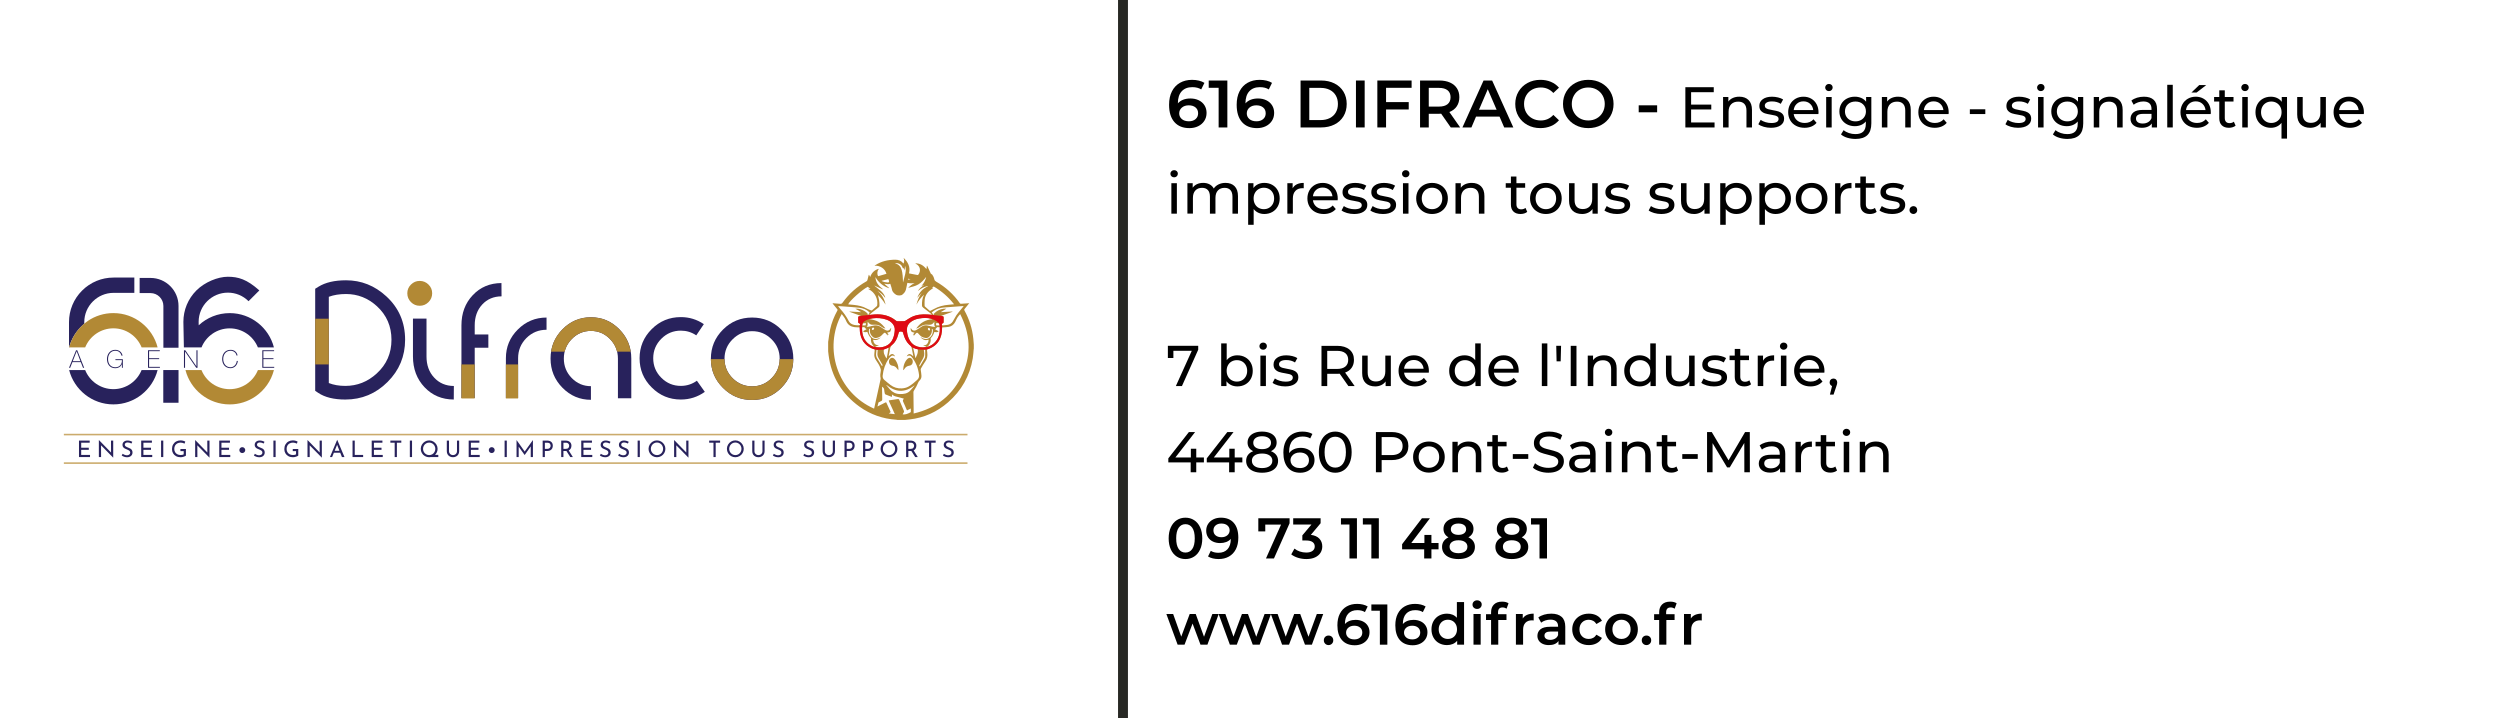 <?xml version="1.0" encoding="UTF-8"?>
<svg id="Calque_1" data-name="Calque 1" xmlns="http://www.w3.org/2000/svg" version="1.1" viewBox="0 0 522 150.001">
  <rect x="233.478" y="0" width="2" height="150" fill="#272824" stroke-width="0"/>
  <g>
    <path d="M250.293,20.934c.514.247.915.6,1.204,1.057.289.458.434.985.434,1.582,0,.635-.159,1.192-.476,1.673-.317.481-.747.852-1.288,1.113-.541.261-1.147.392-1.82.392-1.344,0-2.387-.42-3.129-1.26s-1.113-2.044-1.113-3.612c0-1.101.2-2.041.602-2.82s.964-1.372,1.688-1.778c.723-.406,1.561-.609,2.513-.609.504,0,.978.055,1.421.161.443.107.828.264,1.155.47l-.672,1.371c-.485-.316-1.106-.476-1.862-.476-.943,0-1.68.289-2.212.868s-.798,1.414-.798,2.506v.014c.289-.336.658-.59,1.105-.763.448-.173.952-.259,1.513-.259.644,0,1.222.124,1.735.371ZM249.635,24.868c.354-.303.532-.707.532-1.211,0-.513-.177-.919-.532-1.218-.355-.299-.831-.448-1.428-.448-.588,0-1.066.159-1.435.477-.369.317-.553.719-.553,1.203,0,.477.18.871.539,1.184.359.312.856.469,1.491.469.569,0,1.031-.151,1.386-.455Z" fill="#000" stroke-width="0"/>
    <path d="M256.271,16.811v9.8h-1.82v-8.274h-2.072v-1.525h3.892Z" fill="#000" stroke-width="0"/>
    <path d="M264.405,20.934c.513.247.914.6,1.204,1.057.289.458.434.985.434,1.582,0,.635-.158,1.192-.476,1.673-.317.481-.747.852-1.288,1.113-.542.261-1.148.392-1.82.392-1.344,0-2.387-.42-3.129-1.26s-1.113-2.044-1.113-3.612c0-1.101.201-2.041.603-2.82.401-.779.963-1.372,1.687-1.778.724-.406,1.562-.609,2.514-.609.504,0,.977.055,1.421.161.442.107.828.264,1.154.47l-.672,1.371c-.485-.316-1.105-.476-1.862-.476-.942,0-1.68.289-2.211.868s-.798,1.414-.798,2.506v.014c.29-.336.658-.59,1.106-.763.448-.173.952-.259,1.512-.259.644,0,1.223.124,1.736.371ZM263.747,24.868c.354-.303.532-.707.532-1.211,0-.513-.178-.919-.532-1.218s-.831-.448-1.428-.448c-.588,0-1.066.159-1.436.477-.368.317-.553.719-.553,1.203,0,.477.18.871.539,1.184s.856.469,1.491.469c.568,0,1.031-.151,1.386-.455Z" fill="#000" stroke-width="0"/>
    <path d="M271.559,16.811h4.284c1.046,0,1.974.203,2.786.608.812.406,1.441.98,1.89,1.723s.673,1.599.673,2.568-.225,1.827-.673,2.569-1.077,1.316-1.89,1.722c-.812.406-1.74.609-2.786.609h-4.284v-9.8ZM275.759,25.071c.719,0,1.351-.138,1.897-.413.546-.275.966-.667,1.26-1.176s.441-1.099.441-1.771-.147-1.262-.441-1.771-.714-.9-1.26-1.176c-.547-.275-1.179-.413-1.897-.413h-2.38v6.72h2.38Z" fill="#000" stroke-width="0"/>
    <path d="M283.123,16.811h1.82v9.8h-1.82v-9.8Z" fill="#000" stroke-width="0"/>
    <path d="M289.408,18.336v2.982h4.732v1.54h-4.732v3.752h-1.819v-9.8h7.153v1.525h-5.334Z" fill="#000" stroke-width="0"/>
    <path d="M302.918,26.611l-2.002-2.87c-.084.01-.209.014-.378.014h-2.212v2.856h-1.82v-9.8h4.032c.85,0,1.589.14,2.22.42.63.28,1.112.682,1.449,1.204.336.522.504,1.144.504,1.861,0,.738-.181,1.372-.539,1.904-.359.532-.875.929-1.547,1.19l2.254,3.22h-1.961ZM302.261,18.855c-.411-.336-1.013-.504-1.807-.504h-2.128v3.906h2.128c.794,0,1.396-.171,1.807-.512.41-.341.616-.823.616-1.449s-.206-1.105-.616-1.441Z" fill="#000" stroke-width="0"/>
    <path d="M313.097,24.343h-4.9l-.966,2.268h-1.876l4.41-9.8h1.792l4.424,9.8h-1.904l-.979-2.268ZM312.494,22.914l-1.848-4.284-1.834,4.284h3.682Z" fill="#000" stroke-width="0"/>
    <path d="M318.941,26.1c-.798-.435-1.424-1.034-1.876-1.799-.453-.766-.679-1.629-.679-2.591s.229-1.824.686-2.59c.457-.765,1.085-1.365,1.883-1.799s1.691-.651,2.682-.651c.803,0,1.535.141,2.197.421.663.279,1.223.686,1.68,1.218l-1.176,1.105c-.709-.765-1.582-1.147-2.617-1.147-.672,0-1.274.146-1.807.44-.531.294-.947.703-1.246,1.226s-.447,1.115-.447,1.777.148,1.256.447,1.778.715.931,1.246,1.225c.532.295,1.135.441,1.807.441,1.035,0,1.908-.387,2.617-1.162l1.176,1.12c-.457.532-1.02.938-1.687,1.218-.667.28-1.402.42-2.205.42-.989,0-1.883-.217-2.681-.65Z" fill="#000" stroke-width="0"/>
    <path d="M328.93,26.1c-.803-.435-1.432-1.036-1.89-1.807-.457-.77-.686-1.631-.686-2.583s.229-1.812.686-2.583c.458-.77,1.087-1.372,1.89-1.806s1.704-.651,2.703-.651,1.898.218,2.701.651,1.433,1.034,1.891,1.799c.457.766.686,1.629.686,2.59s-.229,1.825-.686,2.591c-.458.765-1.088,1.364-1.891,1.799-.803.434-1.703.65-2.701.65s-1.9-.217-2.703-.65ZM333.396,24.713c.522-.294.934-.704,1.231-1.231.299-.527.448-1.118.448-1.771s-.149-1.243-.448-1.771c-.298-.527-.709-.938-1.231-1.232-.523-.294-1.111-.44-1.764-.44s-1.242.146-1.765.44-.934.705-1.231,1.232c-.299.527-.448,1.118-.448,1.771s.149,1.244.448,1.771c.298.527.709.938,1.231,1.231.522.295,1.11.441,1.765.441s1.24-.146,1.764-.441Z" fill="#000" stroke-width="0"/>
    <path d="M342.16,21.991h3.85v1.456h-3.85v-1.456Z" fill="#000" stroke-width="0"/>
    <path d="M358,25.567v1.044h-6.097v-8.4h5.929v1.044h-4.729v2.58h4.212v1.021h-4.212v2.712h4.896Z" fill="#000" stroke-width="0"/>
    <path d="M365.098,20.893c.476.468.714,1.154.714,2.058v3.66h-1.151v-3.528c0-.615-.148-1.08-.444-1.392-.296-.312-.72-.468-1.272-.468-.624,0-1.115.182-1.476.546s-.54.886-.54,1.565v3.276h-1.152v-6.36h1.104v.96c.231-.327.546-.579.941-.756.396-.176.847-.264,1.351-.264.808,0,1.449.234,1.926.702Z" fill="#000" stroke-width="0"/>
    <path d="M368.271,26.473c-.479-.141-.855-.318-1.128-.534l.48-.912c.279.2.62.36,1.02.48.4.119.804.18,1.212.18,1.008,0,1.512-.288,1.512-.864,0-.192-.067-.344-.203-.456-.137-.111-.307-.193-.51-.246-.205-.052-.494-.109-.871-.174-.512-.08-.93-.172-1.254-.276-.323-.104-.602-.279-.834-.527-.231-.248-.348-.596-.348-1.044,0-.576.24-1.038.72-1.387.48-.348,1.124-.521,1.933-.521.424,0,.848.052,1.271.156.424.104.772.244,1.044.42l-.491.912c-.521-.336-1.133-.504-1.836-.504-.488,0-.86.08-1.116.239-.257.16-.384.372-.384.637,0,.208.071.371.215.491.145.12.322.208.535.265.211.056.51.12.894.191.512.089.926.183,1.242.282.315.101.586.271.81.51.224.24.336.576.336,1.009,0,.575-.246,1.033-.738,1.373-.491.341-1.162.511-2.01.511-.52,0-1.02-.07-1.5-.21Z" fill="#000" stroke-width="0"/>
    <path d="M379.684,23.815h-5.16c.072.56.318,1.01.738,1.35.42.341.941.511,1.565.511.761,0,1.372-.257,1.836-.769l.636.744c-.287.336-.646.592-1.073.768-.429.177-.906.265-1.435.265-.672,0-1.268-.139-1.787-.414-.521-.276-.923-.662-1.207-1.158-.283-.496-.426-1.056-.426-1.68,0-.616.139-1.172.414-1.668.276-.496.656-.883,1.141-1.158.483-.276,1.029-.414,1.638-.414s1.149.138,1.626.414c.476.275.848.662,1.116,1.158.268.496.401,1.063.401,1.704,0,.088-.008.203-.023.348ZM375.178,21.666c-.372.336-.59.776-.654,1.32h4.08c-.064-.536-.282-.974-.654-1.314-.372-.34-.834-.51-1.386-.51s-1.015.168-1.386.504Z" fill="#000" stroke-width="0"/>
    <path d="M381.321,18.811c-.147-.145-.222-.32-.222-.528s.074-.386.222-.534c.148-.147.334-.222.558-.222s.41.07.559.21.222.314.222.522c0,.216-.073.397-.222.546-.148.147-.334.222-.559.222s-.409-.072-.558-.216ZM381.304,20.25h1.151v6.36h-1.151v-6.36Z" fill="#000" stroke-width="0"/>
    <path d="M390.735,20.25v5.496c0,1.112-.276,1.935-.828,2.466-.552.532-1.376.799-2.472.799-.601,0-1.172-.082-1.717-.246-.543-.164-.983-.398-1.319-.702l.552-.888c.296.256.662.457,1.098.605.437.148.887.222,1.351.222.744,0,1.294-.176,1.649-.527.356-.353.534-.889.534-1.608v-.504c-.271.328-.605.574-1.002.738-.396.164-.826.246-1.29.246-.607,0-1.158-.13-1.649-.391-.492-.26-.878-.624-1.158-1.092s-.42-1.002-.42-1.602.14-1.135.42-1.603.666-.83,1.158-1.086c.491-.256,1.042-.384,1.649-.384.48,0,.926.088,1.338.264.412.177.75.437,1.015.78v-.984h1.092ZM388.545,25.075c.332-.176.592-.422.78-.738.188-.315.282-.674.282-1.073,0-.616-.204-1.114-.612-1.494-.407-.38-.932-.57-1.571-.57-.648,0-1.177.19-1.584.57-.408.38-.612.878-.612,1.494,0,.399.094.758.282,1.073.188.316.447.562.779.738s.71.264,1.135.264c.415,0,.789-.088,1.121-.264Z" fill="#000" stroke-width="0"/>
    <path d="M398.254,20.893c.476.468.713,1.154.713,2.058v3.66h-1.151v-3.528c0-.615-.148-1.08-.444-1.392-.296-.312-.72-.468-1.271-.468-.624,0-1.116.182-1.477.546-.359.364-.54.886-.54,1.565v3.276h-1.151v-6.36h1.104v.96c.232-.327.546-.579.942-.756.396-.176.846-.264,1.35-.264.808,0,1.45.234,1.927.702Z" fill="#000" stroke-width="0"/>
    <path d="M406.863,23.815h-5.16c.072.56.318,1.01.738,1.35.42.341.941.511,1.565.511.761,0,1.372-.257,1.836-.769l.636.744c-.287.336-.646.592-1.073.768-.429.177-.906.265-1.435.265-.672,0-1.268-.139-1.787-.414-.521-.276-.923-.662-1.207-1.158-.283-.496-.426-1.056-.426-1.68,0-.616.139-1.172.414-1.668.276-.496.656-.883,1.141-1.158.483-.276,1.029-.414,1.638-.414s1.149.138,1.626.414c.476.275.848.662,1.116,1.158.268.496.401,1.063.401,1.704,0,.088-.008.203-.023.348ZM402.357,21.666c-.372.336-.59.776-.654,1.32h4.08c-.064-.536-.282-.974-.654-1.314-.372-.34-.834-.51-1.386-.51s-1.015.168-1.386.504Z" fill="#000" stroke-width="0"/>
    <path d="M411.303,22.819h3.229v.996h-3.229v-.996Z" fill="#000" stroke-width="0"/>
    <path d="M419.859,26.473c-.48-.141-.856-.318-1.128-.534l.479-.912c.28.2.62.36,1.021.48.399.119.804.18,1.212.18,1.008,0,1.512-.288,1.512-.864,0-.192-.068-.344-.204-.456-.136-.111-.306-.193-.51-.246-.204-.052-.494-.109-.87-.174-.512-.08-.93-.172-1.254-.276-.324-.104-.602-.279-.834-.527s-.348-.596-.348-1.044c0-.576.239-1.038.72-1.387.479-.348,1.124-.521,1.932-.521.424,0,.849.052,1.272.156.424.104.771.244,1.044.42l-.492.912c-.521-.336-1.132-.504-1.836-.504-.488,0-.86.08-1.116.239-.256.16-.384.372-.384.637,0,.208.072.371.216.491.145.12.322.208.534.265.212.056.51.12.894.191.512.089.926.183,1.242.282.316.101.586.271.811.51.224.24.336.576.336,1.009,0,.575-.246,1.033-.738,1.373-.492.341-1.162.511-2.01.511-.521,0-1.021-.07-1.5-.21Z" fill="#000" stroke-width="0"/>
    <path d="M425.564,18.811c-.147-.145-.222-.32-.222-.528s.074-.386.222-.534c.148-.147.334-.222.559-.222s.41.07.558.21c.148.14.222.314.222.522,0,.216-.073.397-.222.546-.147.147-.334.222-.558.222s-.41-.072-.559-.216ZM425.547,20.25h1.152v6.36h-1.152v-6.36Z" fill="#000" stroke-width="0"/>
    <path d="M434.979,20.25v5.496c0,1.112-.275,1.935-.828,2.466-.552.532-1.376.799-2.472.799-.601,0-1.172-.082-1.716-.246s-.984-.398-1.32-.702l.553-.888c.295.256.661.457,1.098.605.436.148.886.222,1.35.222.744,0,1.294-.176,1.65-.527.355-.353.533-.889.533-1.608v-.504c-.271.328-.605.574-1.002.738-.396.164-.826.246-1.289.246-.608,0-1.158-.13-1.65-.391-.492-.26-.878-.624-1.158-1.092s-.42-1.002-.42-1.602.14-1.135.42-1.603.666-.83,1.158-1.086,1.042-.384,1.65-.384c.479,0,.926.088,1.338.264.412.177.75.437,1.014.78v-.984h1.092ZM432.789,25.075c.332-.176.592-.422.779-.738.188-.315.282-.674.282-1.073,0-.616-.204-1.114-.612-1.494-.407-.38-.932-.57-1.571-.57-.648,0-1.177.19-1.584.57-.408.38-.612.878-.612,1.494,0,.399.094.758.282,1.073.188.316.448.562.78.738.331.176.709.264,1.134.264.415,0,.79-.088,1.122-.264Z" fill="#000" stroke-width="0"/>
    <path d="M442.497,20.893c.476.468.714,1.154.714,2.058v3.66h-1.152v-3.528c0-.615-.148-1.08-.443-1.392-.297-.312-.721-.468-1.272-.468-.624,0-1.116.182-1.476.546-.36.364-.541.886-.541,1.565v3.276h-1.151v-6.36h1.104v.96c.231-.327.545-.579.941-.756.396-.176.846-.264,1.35-.264.809,0,1.45.234,1.927.702Z" fill="#000" stroke-width="0"/>
    <path d="M449.685,20.838c.468.433.702,1.076.702,1.933v3.84h-1.092v-.84c-.192.296-.467.521-.822.678-.356.156-.778.234-1.266.234-.713,0-1.282-.172-1.711-.517-.428-.344-.642-.796-.642-1.355s.204-1.01.612-1.351c.408-.34,1.056-.51,1.943-.51h1.824v-.228c0-.496-.144-.876-.432-1.141-.288-.264-.712-.396-1.272-.396-.376,0-.743.062-1.104.186s-.664.29-.912.498l-.479-.863c.327-.265.72-.467,1.176-.606s.939-.21,1.451-.21c.881,0,1.555.216,2.022.647ZM448.539,25.5c.319-.195.552-.474.695-.834v-.888h-1.775c-.977,0-1.465.328-1.465.984,0,.319.125.571.373.756.247.184.592.275,1.031.275s.82-.098,1.141-.294Z" fill="#000" stroke-width="0"/>
    <path d="M452.522,17.706h1.152v8.904h-1.152v-8.904Z" fill="#000" stroke-width="0"/>
    <path d="M461.595,23.815h-5.16c.072.56.318,1.01.738,1.35.42.341.941.511,1.565.511.76,0,1.372-.257,1.836-.769l.637.744c-.288.336-.646.592-1.074.768-.428.177-.906.265-1.434.265-.673,0-1.269-.139-1.789-.414-.52-.276-.922-.662-1.205-1.158-.284-.496-.427-1.056-.427-1.68,0-.616.139-1.172.414-1.668.276-.496.656-.883,1.141-1.158.483-.276,1.029-.414,1.638-.414s1.15.138,1.626.414c.476.275.848.662,1.116,1.158.268.496.402,1.063.402,1.704,0,.088-.009.203-.024.348ZM457.089,21.666c-.372.336-.591.776-.654,1.32h4.08c-.064-.536-.282-.974-.654-1.314-.372-.34-.834-.51-1.386-.51s-1.014.168-1.386.504ZM459.194,17.767h1.464l-2.016,1.56h-1.08l1.632-1.56Z" fill="#000" stroke-width="0"/>
    <path d="M466.791,26.239c-.168.145-.377.254-.625.33s-.504.114-.768.114c-.64,0-1.136-.172-1.488-.517-.352-.344-.527-.836-.527-1.476v-3.492h-1.08v-.948h1.08v-1.392h1.152v1.392h1.823v.948h-1.823v3.444c0,.344.085.607.258.792.172.184.418.275.737.275.353,0,.652-.1.9-.3l.36.828Z" fill="#000" stroke-width="0"/>
    <path d="M468.2,18.811c-.147-.145-.222-.32-.222-.528s.074-.386.222-.534c.148-.147.334-.222.558-.222s.41.07.559.21.222.314.222.522c0,.216-.073.397-.222.546-.148.147-.334.222-.559.222s-.409-.072-.558-.216ZM468.183,20.25h1.151v6.36h-1.151v-6.36Z" fill="#000" stroke-width="0"/>
    <path d="M477.53,20.25v8.688h-1.152v-3.288c-.264.336-.586.592-.966.768-.38.177-.798.265-1.254.265-.616,0-1.168-.136-1.656-.408-.488-.271-.869-.654-1.146-1.146-.276-.491-.414-1.058-.414-1.697s.138-1.204.414-1.692.657-.868,1.146-1.14c.488-.272,1.04-.408,1.656-.408.472,0,.904.09,1.296.27.392.181.716.446.972.799v-1.009h1.104ZM475.346,25.393c.328-.188.584-.452.769-.792.184-.34.276-.73.276-1.17s-.095-.828-.282-1.164c-.188-.336-.444-.599-.769-.786-.324-.188-.686-.282-1.086-.282-.408,0-.773.092-1.098.276-.324.184-.58.446-.768.786-.188.34-.282.729-.282,1.17s.094.83.282,1.17c.188.34.443.604.768.792.324.188.689.282,1.098.282.4,0,.764-.095,1.092-.282Z" fill="#000" stroke-width="0"/>
    <path d="M485.643,20.25v6.36h-1.093v-.96c-.231.328-.538.582-.918.762-.38.181-.794.271-1.241.271-.849,0-1.517-.234-2.005-.702-.487-.468-.731-1.158-.731-2.07v-3.66h1.152v3.528c0,.616.147,1.082.443,1.398.296.315.72.474,1.271.474.608,0,1.088-.184,1.44-.552s.528-.889.528-1.561v-3.288h1.152Z" fill="#000" stroke-width="0"/>
    <path d="M493.562,23.815h-5.159c.071.56.317,1.01.737,1.35.42.341.942.511,1.566.511.76,0,1.372-.257,1.836-.769l.636.744c-.288.336-.646.592-1.074.768-.428.177-.906.265-1.434.265-.672,0-1.268-.139-1.788-.414-.521-.276-.922-.662-1.206-1.158s-.426-1.056-.426-1.68c0-.616.138-1.172.414-1.668.275-.496.656-.883,1.14-1.158.484-.276,1.03-.414,1.638-.414s1.15.138,1.627.414c.476.275.848.662,1.115,1.158.269.496.402,1.063.402,1.704,0,.088-.008.203-.024.348ZM489.056,21.666c-.372.336-.59.776-.653,1.32h4.08c-.064-.536-.282-.974-.654-1.314-.372-.34-.834-.51-1.387-.51s-1.014.168-1.386.504Z" fill="#000" stroke-width="0"/>
    <path d="M244.6,36.811c-.148-.145-.223-.32-.223-.528s.074-.386.223-.534c.147-.147.333-.222.558-.222s.41.07.558.21.222.314.222.522c0,.216-.074.397-.222.546-.148.147-.334.222-.558.222s-.41-.072-.558-.216ZM244.581,38.25h1.152v6.36h-1.152v-6.36Z" fill="#000" stroke-width="0"/>
    <path d="M257.787,38.887c.468.464.702,1.151.702,2.063v3.66h-1.152v-3.528c0-.615-.142-1.08-.426-1.392-.284-.312-.69-.468-1.218-.468-.584,0-1.048.182-1.392.546-.344.364-.516.886-.516,1.565v3.276h-1.152v-3.528c0-.615-.142-1.08-.426-1.392-.284-.312-.69-.468-1.218-.468-.584,0-1.048.182-1.392.546-.344.364-.516.886-.516,1.565v3.276h-1.152v-6.36h1.104v.948c.232-.328.536-.578.912-.75s.804-.258,1.284-.258c.496,0,.936.1,1.319.3.384.2.68.492.889.876.24-.368.573-.655,1.002-.864.428-.208.91-.312,1.446-.312.8,0,1.434.232,1.902.696Z" fill="#000" stroke-width="0"/>
    <path d="M265.641,38.599c.488.271.87.651,1.146,1.14.275.488.414,1.052.414,1.692s-.139,1.206-.414,1.697c-.276.492-.658.875-1.146,1.146-.488.272-1.04.408-1.655.408-.456,0-.874-.088-1.255-.265-.38-.176-.701-.432-.966-.768v3.288h-1.151v-8.688h1.104v1.009c.256-.353.58-.618.973-.799.392-.18.823-.27,1.296-.27.615,0,1.167.136,1.655.408ZM264.987,43.393c.323-.188.579-.452.768-.792s.282-.73.282-1.17-.094-.83-.282-1.17-.444-.603-.768-.786c-.324-.185-.69-.276-1.099-.276-.4,0-.762.094-1.086.282-.324.188-.58.45-.768.786-.188.336-.282.724-.282,1.164s.092.83.276,1.17c.184.34.439.604.768.792.328.188.691.282,1.092.282.408,0,.774-.095,1.099-.282Z" fill="#000" stroke-width="0"/>
    <path d="M270.789,38.479c.392-.192.868-.288,1.428-.288v1.116c-.064-.008-.152-.013-.264-.013-.624,0-1.114.187-1.47.559-.356.372-.534.902-.534,1.59v3.168h-1.152v-6.36h1.104v1.068c.2-.368.495-.648.888-.84Z" fill="#000" stroke-width="0"/>
    <path d="M279.297,41.815h-5.16c.072.56.318,1.01.738,1.35.42.341.941.511,1.566.511.76,0,1.371-.257,1.836-.769l.636.744c-.288.336-.646.592-1.074.768-.428.177-.906.265-1.434.265-.673,0-1.269-.139-1.788-.414-.521-.276-.922-.662-1.206-1.158s-.427-1.056-.427-1.68c0-.616.139-1.172.414-1.668.276-.496.656-.883,1.141-1.158.484-.276,1.029-.414,1.638-.414s1.15.138,1.626.414c.477.275.848.662,1.116,1.158s.402,1.063.402,1.704c0,.088-.009.203-.024.348ZM274.791,39.666c-.372.336-.59.776-.654,1.32h4.08c-.064-.536-.281-.974-.654-1.314-.371-.34-.834-.51-1.386-.51s-1.014.168-1.386.504Z" fill="#000" stroke-width="0"/>
    <path d="M281.241,44.473c-.48-.141-.856-.318-1.128-.534l.479-.912c.28.2.62.36,1.021.48.399.119.804.18,1.212.18,1.008,0,1.512-.288,1.512-.864,0-.192-.068-.344-.204-.456-.136-.111-.306-.193-.51-.246-.204-.052-.494-.109-.87-.174-.512-.08-.93-.172-1.254-.276-.324-.104-.603-.279-.834-.527-.232-.248-.349-.596-.349-1.044,0-.576.24-1.038.721-1.387.479-.348,1.124-.521,1.932-.521.424,0,.848.052,1.272.156.424.104.771.244,1.044.42l-.492.912c-.521-.336-1.132-.504-1.836-.504-.488,0-.86.08-1.116.239-.256.16-.384.372-.384.637,0,.208.072.371.216.491s.322.208.534.265c.212.056.51.12.894.191.513.089.927.183,1.242.282.316.101.586.271.81.51.225.24.337.576.337,1.009,0,.575-.246,1.033-.738,1.373-.492.341-1.162.511-2.01.511-.521,0-1.021-.07-1.5-.21Z" fill="#000" stroke-width="0"/>
    <path d="M287.253,44.473c-.479-.141-.856-.318-1.128-.534l.48-.912c.279.2.619.36,1.02.48.4.119.804.18,1.212.18,1.008,0,1.512-.288,1.512-.864,0-.192-.067-.344-.204-.456-.136-.111-.306-.193-.51-.246-.204-.052-.494-.109-.87-.174-.512-.08-.93-.172-1.254-.276-.323-.104-.602-.279-.834-.527-.231-.248-.348-.596-.348-1.044,0-.576.239-1.038.72-1.387.48-.348,1.124-.521,1.932-.521.424,0,.849.052,1.272.156.424.104.772.244,1.044.42l-.492.912c-.52-.336-1.132-.504-1.836-.504-.488,0-.859.08-1.115.239-.257.16-.385.372-.385.637,0,.208.072.371.216.491.145.12.322.208.534.265.212.056.51.12.895.191.512.089.926.183,1.242.282.315.101.586.271.81.51.224.24.336.576.336,1.009,0,.575-.246,1.033-.738,1.373-.491.341-1.162.511-2.01.511-.521,0-1.021-.07-1.5-.21Z" fill="#000" stroke-width="0"/>
    <path d="M292.959,36.811c-.148-.145-.223-.32-.223-.528s.074-.386.223-.534c.147-.147.334-.222.558-.222s.41.07.558.21c.148.14.223.314.223.522,0,.216-.074.397-.223.546-.147.147-.334.222-.558.222s-.41-.072-.558-.216ZM292.94,38.25h1.152v6.36h-1.152v-6.36Z" fill="#000" stroke-width="0"/>
    <path d="M297.309,44.263c-.504-.28-.898-.666-1.182-1.158-.284-.492-.427-1.05-.427-1.674s.143-1.183.427-1.674c.283-.492.678-.877,1.182-1.152.504-.276,1.072-.414,1.704-.414s1.198.138,1.698.414c.5.275.892.66,1.176,1.152.283.491.426,1.05.426,1.674s-.143,1.182-.426,1.674c-.284.492-.676.878-1.176,1.158-.5.279-1.066.42-1.698.42s-1.2-.141-1.704-.42ZM300.11,43.393c.324-.188.578-.452.763-.792.184-.34.275-.73.275-1.17s-.092-.83-.275-1.17c-.185-.34-.438-.603-.763-.786-.323-.185-.689-.276-1.098-.276s-.774.092-1.099.276c-.323.184-.58.446-.768.786s-.282.729-.282,1.17.095.83.282,1.17.444.604.768.792c.324.188.69.282,1.099.282s.774-.095,1.098-.282Z" fill="#000" stroke-width="0"/>
    <path d="M309.23,38.893c.476.468.714,1.154.714,2.058v3.66h-1.151v-3.528c0-.615-.148-1.08-.444-1.392-.296-.312-.72-.468-1.272-.468-.624,0-1.115.182-1.476.546s-.54.886-.54,1.565v3.276h-1.152v-6.36h1.104v.96c.231-.327.546-.579.941-.756.396-.176.847-.264,1.351-.264.808,0,1.449.234,1.926.702Z" fill="#000" stroke-width="0"/>
    <path d="M318.885,44.239c-.168.145-.376.254-.624.33s-.504.114-.769.114c-.64,0-1.136-.172-1.487-.517-.353-.344-.528-.836-.528-1.476v-3.492h-1.08v-.948h1.08v-1.392h1.152v1.392h1.824v.948h-1.824v3.444c0,.344.086.607.258.792.172.184.418.275.738.275.352,0,.651-.1.899-.3l.36.828Z" fill="#000" stroke-width="0"/>
    <path d="M321.08,44.263c-.504-.28-.897-.666-1.182-1.158s-.426-1.05-.426-1.674.142-1.183.426-1.674c.284-.492.678-.877,1.182-1.152.504-.276,1.072-.414,1.704-.414s1.198.138,1.698.414c.5.275.893.66,1.176,1.152.284.491.426,1.05.426,1.674s-.142,1.182-.426,1.674c-.283.492-.676.878-1.176,1.158-.5.279-1.066.42-1.698.42s-1.2-.141-1.704-.42ZM323.883,43.393c.324-.188.578-.452.762-.792s.275-.73.275-1.17-.092-.83-.275-1.17-.438-.603-.762-.786c-.324-.185-.69-.276-1.099-.276s-.773.092-1.098.276c-.324.184-.58.446-.769.786-.188.34-.281.729-.281,1.17s.094.83.281,1.17c.188.34.444.604.769.792.324.188.69.282,1.098.282s.774-.095,1.099-.282Z" fill="#000" stroke-width="0"/>
    <path d="M333.608,38.25v6.36h-1.092v-.96c-.232.328-.538.582-.918.762-.38.181-.794.271-1.242.271-.849,0-1.517-.234-2.004-.702-.488-.468-.732-1.158-.732-2.07v-3.66h1.152v3.528c0,.616.147,1.082.444,1.398.295.315.72.474,1.271.474.607,0,1.088-.184,1.44-.552.352-.368.527-.889.527-1.561v-3.288h1.152Z" fill="#000" stroke-width="0"/>
    <path d="M336.128,44.473c-.479-.141-.856-.318-1.128-.534l.48-.912c.279.2.619.36,1.02.48.4.119.805.18,1.212.18,1.009,0,1.513-.288,1.513-.864,0-.192-.068-.344-.204-.456-.137-.111-.307-.193-.511-.246-.203-.052-.494-.109-.869-.174-.513-.08-.931-.172-1.254-.276-.324-.104-.603-.279-.834-.527-.232-.248-.349-.596-.349-1.044,0-.576.24-1.038.72-1.387.48-.348,1.124-.521,1.933-.521.424,0,.848.052,1.271.156.424.104.772.244,1.044.42l-.492.912c-.52-.336-1.132-.504-1.836-.504-.487,0-.859.08-1.115.239-.257.16-.385.372-.385.637,0,.208.072.371.217.491.144.12.321.208.533.265.213.056.511.12.895.191.512.089.926.183,1.242.282.315.101.586.271.81.51.224.24.336.576.336,1.009,0,.575-.246,1.033-.737,1.373-.492.341-1.162.511-2.011.511-.52,0-1.02-.07-1.5-.21Z" fill="#000" stroke-width="0"/>
    <path d="M345.368,44.473c-.479-.141-.856-.318-1.128-.534l.48-.912c.279.2.619.36,1.02.48.4.119.804.18,1.212.18,1.008,0,1.512-.288,1.512-.864,0-.192-.067-.344-.204-.456-.136-.111-.306-.193-.51-.246-.204-.052-.494-.109-.87-.174-.512-.08-.93-.172-1.254-.276-.323-.104-.602-.279-.834-.527-.231-.248-.348-.596-.348-1.044,0-.576.239-1.038.72-1.387.48-.348,1.124-.521,1.932-.521.424,0,.849.052,1.272.156.424.104.772.244,1.044.42l-.492.912c-.52-.336-1.132-.504-1.836-.504-.488,0-.859.08-1.115.239-.257.16-.385.372-.385.637,0,.208.072.371.216.491.145.12.322.208.534.265.212.056.51.12.895.191.512.089.926.183,1.242.282.315.101.586.271.81.51.224.24.336.576.336,1.009,0,.575-.246,1.033-.738,1.373-.491.341-1.162.511-2.01.511-.521,0-1.021-.07-1.5-.21Z" fill="#000" stroke-width="0"/>
    <path d="M356.984,38.25v6.36h-1.093v-.96c-.231.328-.538.582-.918.762-.38.181-.794.271-1.241.271-.849,0-1.517-.234-2.005-.702-.487-.468-.731-1.158-.731-2.07v-3.66h1.152v3.528c0,.616.147,1.082.443,1.398.296.315.72.474,1.271.474.608,0,1.088-.184,1.44-.552s.528-.889.528-1.561v-3.288h1.152Z" fill="#000" stroke-width="0"/>
    <path d="M364.208,38.599c.487.271.87.651,1.146,1.14.276.488.414,1.052.414,1.692s-.138,1.206-.414,1.697c-.275.492-.658.875-1.146,1.146-.488.272-1.04.408-1.656.408-.456,0-.874-.088-1.254-.265-.38-.176-.702-.432-.966-.768v3.288h-1.152v-8.688h1.104v1.009c.256-.353.579-.618.972-.799.392-.18.824-.27,1.296-.27.616,0,1.168.136,1.656.408ZM363.554,43.393c.324-.188.58-.452.769-.792.188-.34.281-.73.281-1.17s-.094-.83-.281-1.17c-.188-.34-.444-.603-.769-.786-.323-.185-.69-.276-1.098-.276-.4,0-.763.094-1.086.282-.324.188-.58.45-.769.786-.188.336-.281.724-.281,1.164s.092.83.275,1.17.439.604.768.792c.328.188.692.282,1.093.282.407,0,.774-.095,1.098-.282Z" fill="#000" stroke-width="0"/>
    <path d="M372.392,38.599c.488.271.87.651,1.146,1.14.275.488.413,1.052.413,1.692s-.138,1.206-.413,1.697c-.276.492-.658.875-1.146,1.146-.488.272-1.04.408-1.655.408-.457,0-.875-.088-1.255-.265-.38-.176-.702-.432-.966-.768v3.288h-1.152v-8.688h1.104v1.009c.256-.353.58-.618.972-.799.393-.18.824-.27,1.297-.27.615,0,1.167.136,1.655.408ZM371.738,43.393c.323-.188.579-.452.768-.792.188-.34.282-.73.282-1.17s-.095-.83-.282-1.17c-.188-.34-.444-.603-.768-.786-.324-.185-.69-.276-1.099-.276-.4,0-.762.094-1.086.282-.324.188-.58.45-.769.786-.188.336-.281.724-.281,1.164s.092.83.275,1.17c.185.34.44.604.769.792.328.188.691.282,1.092.282.408,0,.774-.095,1.099-.282Z" fill="#000" stroke-width="0"/>
    <path d="M376.567,44.263c-.504-.28-.897-.666-1.182-1.158s-.427-1.05-.427-1.674.143-1.183.427-1.674c.284-.492.678-.877,1.182-1.152.504-.276,1.072-.414,1.704-.414s1.198.138,1.698.414c.5.275.892.66,1.176,1.152.284.491.426,1.05.426,1.674s-.142,1.182-.426,1.674-.676.878-1.176,1.158c-.5.279-1.066.42-1.698.42s-1.2-.141-1.704-.42ZM379.369,43.393c.324-.188.578-.452.763-.792.184-.34.275-.73.275-1.17s-.092-.83-.275-1.17c-.185-.34-.438-.603-.763-.786-.323-.185-.689-.276-1.098-.276s-.773.092-1.098.276c-.324.184-.58.446-.769.786-.188.34-.282.729-.282,1.17s.095.83.282,1.17c.188.34.444.604.769.792.324.188.689.282,1.098.282s.774-.095,1.098-.282Z" fill="#000" stroke-width="0"/>
    <path d="M385.16,38.479c.392-.192.867-.288,1.428-.288v1.116c-.064-.008-.152-.013-.264-.013-.625,0-1.115.187-1.471.559s-.534.902-.534,1.59v3.168h-1.151v-6.36h1.104v1.068c.2-.368.496-.648.889-.84Z" fill="#000" stroke-width="0"/>
    <path d="M391.844,44.239c-.168.145-.377.254-.625.33s-.504.114-.768.114c-.64,0-1.136-.172-1.488-.517-.352-.344-.527-.836-.527-1.476v-3.492h-1.08v-.948h1.08v-1.392h1.152v1.392h1.823v.948h-1.823v3.444c0,.344.085.607.258.792.172.184.418.275.737.275.353,0,.652-.1.9-.3l.36.828Z" fill="#000" stroke-width="0"/>
    <path d="M393.56,44.473c-.48-.141-.856-.318-1.128-.534l.479-.912c.28.2.62.36,1.021.48.399.119.804.18,1.212.18,1.008,0,1.512-.288,1.512-.864,0-.192-.068-.344-.204-.456-.136-.111-.306-.193-.51-.246-.204-.052-.494-.109-.87-.174-.512-.08-.93-.172-1.254-.276-.324-.104-.603-.279-.834-.527-.232-.248-.349-.596-.349-1.044,0-.576.24-1.038.721-1.387.479-.348,1.124-.521,1.932-.521.424,0,.848.052,1.272.156.424.104.771.244,1.044.42l-.492.912c-.521-.336-1.132-.504-1.836-.504-.488,0-.86.08-1.116.239-.256.16-.384.372-.384.637,0,.208.072.371.216.491s.322.208.534.265c.212.056.51.12.894.191.513.089.927.183,1.242.282.316.101.586.271.81.51.225.24.337.576.337,1.009,0,.575-.246,1.033-.738,1.373-.492.341-1.162.511-2.01.511-.521,0-1.021-.07-1.5-.21Z" fill="#000" stroke-width="0"/>
    <path d="M398.947,44.449c-.16-.156-.24-.354-.24-.594,0-.232.08-.426.24-.582s.352-.234.576-.234.412.076.563.229c.152.151.229.348.229.588s-.078.438-.234.594c-.155.156-.342.234-.558.234-.225,0-.416-.078-.576-.234Z" fill="#000" stroke-width="0"/>
    <path d="M250.186,72.21v.816l-3.396,7.584h-1.271l3.324-7.356h-3.84v1.5h-1.151v-2.544h6.336Z" fill="#000" stroke-width="0"/>
    <path d="M260.013,74.599c.488.271.87.651,1.146,1.14.276.488.414,1.052.414,1.692s-.138,1.206-.414,1.697c-.276.492-.658.875-1.146,1.146-.488.272-1.041.408-1.656.408-.473,0-.904-.092-1.296-.276-.392-.184-.716-.452-.972-.804v1.008h-1.104v-8.904h1.151v3.504c.256-.336.576-.59.96-.762.384-.172.804-.258,1.26-.258.615,0,1.167.136,1.656.408ZM259.359,79.393c.324-.188.58-.452.768-.792s.282-.73.282-1.17-.094-.83-.282-1.17-.444-.603-.768-.786c-.324-.185-.69-.276-1.099-.276-.4,0-.764.092-1.092.276-.328.184-.584.446-.768.786-.185.34-.276.729-.276,1.17s.092.83.276,1.17c.184.34.439.604.768.792.328.188.692.282,1.092.282.408,0,.774-.095,1.099-.282Z" fill="#000" stroke-width="0"/>
    <path d="M263.188,72.811c-.148-.145-.223-.32-.223-.528s.074-.386.223-.534c.147-.147.334-.222.558-.222s.41.07.558.21c.148.14.223.314.223.522,0,.216-.074.397-.223.546-.147.147-.334.222-.558.222s-.41-.072-.558-.216ZM263.169,74.25h1.152v6.36h-1.152v-6.36Z" fill="#000" stroke-width="0"/>
    <path d="M266.841,80.473c-.479-.141-.856-.318-1.128-.534l.48-.912c.279.2.619.36,1.02.48.4.119.804.18,1.212.18,1.008,0,1.512-.288,1.512-.864,0-.192-.067-.344-.204-.456-.136-.111-.306-.193-.51-.246-.204-.052-.494-.109-.87-.174-.512-.08-.93-.172-1.254-.276-.323-.104-.602-.279-.834-.527-.231-.248-.348-.596-.348-1.044,0-.576.239-1.038.72-1.387.48-.348,1.124-.521,1.932-.521.424,0,.849.052,1.272.156.424.104.772.244,1.044.42l-.492.912c-.52-.336-1.132-.504-1.836-.504-.488,0-.859.08-1.115.239-.257.16-.385.372-.385.637,0,.208.072.371.216.491.145.12.322.208.534.265.212.056.51.12.895.191.512.089.926.183,1.242.282.315.101.586.271.81.51.224.24.336.576.336,1.009,0,.575-.246,1.033-.738,1.373-.491.341-1.162.511-2.01.511-.521,0-1.021-.07-1.5-.21Z" fill="#000" stroke-width="0"/>
    <path d="M281.541,80.611l-1.812-2.58c-.224.017-.4.024-.527.024h-2.076v2.556h-1.2v-8.4h3.276c1.088,0,1.943.261,2.567.78.624.521.937,1.236.937,2.148,0,.647-.16,1.199-.48,1.655s-.775.788-1.368.996l1.992,2.82h-1.308ZM280.904,76.542c.4-.327.601-.796.601-1.403s-.2-1.074-.601-1.398c-.399-.324-.979-.486-1.739-.486h-2.04v3.78h2.04c.76,0,1.34-.164,1.739-.492Z" fill="#000" stroke-width="0"/>
    <path d="M290.408,74.25v6.36h-1.092v-.96c-.232.328-.538.582-.918.762-.38.181-.794.271-1.242.271-.848,0-1.516-.234-2.004-.702s-.731-1.158-.731-2.07v-3.66h1.151v3.528c0,.616.148,1.082.444,1.398.296.315.72.474,1.272.474.607,0,1.088-.184,1.439-.552s.528-.889.528-1.561v-3.288h1.151Z" fill="#000" stroke-width="0"/>
    <path d="M298.328,77.815h-5.16c.072.56.318,1.01.738,1.35.42.341.942.511,1.566.511.76,0,1.372-.257,1.836-.769l.636.744c-.288.336-.646.592-1.074.768-.428.177-.905.265-1.434.265-.672,0-1.269-.139-1.788-.414-.52-.276-.922-.662-1.206-1.158s-.426-1.056-.426-1.68c0-.616.138-1.172.414-1.668s.655-.883,1.14-1.158c.484-.276,1.03-.414,1.639-.414s1.149.138,1.625.414c.477.275.849.662,1.116,1.158.269.496.402,1.063.402,1.704,0,.088-.008.203-.024.348ZM293.822,75.666c-.372.336-.59.776-.654,1.32h4.08c-.063-.536-.281-.974-.653-1.314-.372-.34-.834-.51-1.386-.51s-1.015.168-1.387.504Z" fill="#000" stroke-width="0"/>
    <path d="M309.177,71.706v8.904h-1.104v-1.008c-.256.352-.58.62-.972.804-.392.185-.824.276-1.296.276-.616,0-1.168-.136-1.656-.408-.488-.271-.87-.654-1.146-1.146-.275-.491-.414-1.058-.414-1.697s.139-1.204.414-1.692c.276-.488.658-.868,1.146-1.14.488-.272,1.04-.408,1.656-.408.456,0,.876.086,1.26.258s.704.426.96.762v-3.504h1.152ZM306.992,79.393c.328-.188.584-.452.769-.792.184-.34.275-.73.275-1.17s-.092-.83-.275-1.17c-.185-.34-.44-.603-.769-.786-.328-.185-.691-.276-1.092-.276-.408,0-.773.092-1.098.276-.324.184-.58.446-.769.786-.188.34-.282.729-.282,1.17s.095.83.282,1.17c.188.34.444.604.769.792.324.188.689.282,1.098.282.4,0,.764-.095,1.092-.282Z" fill="#000" stroke-width="0"/>
    <path d="M317.084,77.815h-5.16c.072.56.318,1.01.738,1.35.42.341.942.511,1.566.511.76,0,1.372-.257,1.836-.769l.636.744c-.288.336-.646.592-1.074.768-.428.177-.905.265-1.434.265-.672,0-1.269-.139-1.788-.414-.52-.276-.922-.662-1.206-1.158s-.426-1.056-.426-1.68c0-.616.138-1.172.414-1.668s.655-.883,1.14-1.158c.484-.276,1.03-.414,1.639-.414s1.149.138,1.625.414c.477.275.849.662,1.116,1.158.269.496.402,1.063.402,1.704,0,.088-.008.203-.024.348ZM312.578,75.666c-.372.336-.59.776-.654,1.32h4.08c-.063-.536-.281-.974-.653-1.314-.372-.34-.834-.51-1.386-.51s-1.015.168-1.387.504Z" fill="#000" stroke-width="0"/>
    <path d="M321.933,71.706h1.151v8.904h-1.151v-8.904Z" fill="#000" stroke-width="0"/>
    <path d="M324.944,72.21h1.008l-.084,3.24h-.853l-.071-3.24Z" fill="#000" stroke-width="0"/>
    <path d="M327.968,72.21h1.2v8.4h-1.2v-8.4Z" fill="#000" stroke-width="0"/>
    <path d="M336.842,74.893c.477.468.715,1.154.715,2.058v3.66h-1.152v-3.528c0-.615-.148-1.08-.444-1.392-.296-.312-.72-.468-1.271-.468-.624,0-1.116.182-1.477.546-.359.364-.54.886-.54,1.565v3.276h-1.151v-6.36h1.104v.96c.232-.327.546-.579.942-.756.396-.176.846-.264,1.35-.264.809,0,1.45.234,1.926.702Z" fill="#000" stroke-width="0"/>
    <path d="M345.729,71.706v8.904h-1.104v-1.008c-.256.352-.58.62-.972.804-.393.185-.824.276-1.297.276-.615,0-1.168-.136-1.655-.408-.488-.271-.87-.654-1.146-1.146-.275-.491-.414-1.058-.414-1.697s.139-1.204.414-1.692c.276-.488.658-.868,1.146-1.14.487-.272,1.04-.408,1.655-.408.457,0,.877.086,1.261.258s.704.426.96.762v-3.504h1.152ZM343.544,79.393c.328-.188.584-.452.769-.792.184-.34.275-.73.275-1.17s-.092-.83-.275-1.17c-.185-.34-.44-.603-.769-.786-.328-.185-.692-.276-1.092-.276-.408,0-.774.092-1.099.276-.323.184-.58.446-.768.786s-.282.729-.282,1.17.095.83.282,1.17.444.604.768.792c.324.188.69.282,1.099.282.399,0,.764-.095,1.092-.282Z" fill="#000" stroke-width="0"/>
    <path d="M353.84,74.25v6.36h-1.092v-.96c-.232.328-.538.582-.918.762-.381.181-.795.271-1.242.271-.848,0-1.516-.234-2.004-.702s-.732-1.158-.732-2.07v-3.66h1.152v3.528c0,.616.148,1.082.443,1.398.297.315.721.474,1.272.474.608,0,1.088-.184,1.44-.552.352-.368.527-.889.527-1.561v-3.288h1.152Z" fill="#000" stroke-width="0"/>
    <path d="M356.359,80.473c-.479-.141-.855-.318-1.127-.534l.479-.912c.28.2.62.36,1.021.48.399.119.804.18,1.211.18,1.009,0,1.513-.288,1.513-.864,0-.192-.068-.344-.204-.456-.137-.111-.307-.193-.51-.246-.204-.052-.494-.109-.87-.174-.513-.08-.931-.172-1.254-.276-.324-.104-.603-.279-.834-.527-.232-.248-.349-.596-.349-1.044,0-.576.24-1.038.721-1.387.479-.348,1.123-.521,1.932-.521.424,0,.848.052,1.271.156.424.104.772.244,1.045.42l-.492.912c-.521-.336-1.133-.504-1.836-.504-.488,0-.86.08-1.116.239-.257.16-.384.372-.384.637,0,.208.072.371.216.491s.321.208.534.265c.212.056.51.12.894.191.512.089.926.183,1.242.282.315.101.586.271.81.51.225.24.336.576.336,1.009,0,.575-.246,1.033-.737,1.373-.492.341-1.162.511-2.011.511-.52,0-1.02-.07-1.5-.21Z" fill="#000" stroke-width="0"/>
    <path d="M365.623,80.239c-.168.145-.375.254-.623.33s-.504.114-.769.114c-.64,0-1.136-.172-1.487-.517-.353-.344-.528-.836-.528-1.476v-3.492h-1.08v-.948h1.08v-1.392h1.151v1.392h1.824v.948h-1.824v3.444c0,.344.086.607.258.792.173.184.418.275.738.275.353,0,.652-.1.9-.3l.359.828Z" fill="#000" stroke-width="0"/>
    <path d="M369.008,74.479c.392-.192.867-.288,1.428-.288v1.116c-.064-.008-.152-.013-.264-.013-.625,0-1.115.187-1.471.559s-.534.902-.534,1.59v3.168h-1.151v-6.36h1.104v1.068c.2-.368.496-.648.889-.84Z" fill="#000" stroke-width="0"/>
    <path d="M371.869,72.811c-.147-.145-.222-.32-.222-.528s.074-.386.222-.534c.148-.147.334-.222.559-.222s.41.07.558.21c.148.14.222.314.222.522,0,.216-.073.397-.222.546-.147.147-.334.222-.558.222s-.41-.072-.559-.216ZM371.852,74.25h1.152v6.36h-1.152v-6.36Z" fill="#000" stroke-width="0"/>
    <path d="M380.924,77.815h-5.16c.072.56.318,1.01.738,1.35.42.341.941.511,1.565.511.76,0,1.372-.257,1.836-.769l.636.744c-.287.336-.646.592-1.074.768-.428.177-.905.265-1.434.265-.672,0-1.268-.139-1.788-.414-.52-.276-.922-.662-1.206-1.158-.283-.496-.426-1.056-.426-1.68,0-.616.139-1.172.414-1.668.276-.496.656-.883,1.141-1.158.483-.276,1.029-.414,1.638-.414s1.149.138,1.626.414c.476.275.848.662,1.115,1.158.269.496.402,1.063.402,1.704,0,.088-.008.203-.023.348ZM376.418,75.666c-.373.336-.591.776-.654,1.32h4.08c-.064-.536-.282-.974-.654-1.314-.372-.34-.834-.51-1.386-.51s-1.015.168-1.386.504Z" fill="#000" stroke-width="0"/>
    <path d="M383.39,79.273c.147.156.222.35.222.582,0,.12-.014.236-.042.348-.028.112-.082.284-.162.517l-.563,1.668h-.756l.443-1.788c-.152-.057-.273-.15-.365-.282-.093-.132-.139-.286-.139-.462,0-.24.076-.437.229-.588.151-.152.344-.229.575-.229.224,0,.41.078.559.234Z" fill="#000" stroke-width="0"/>
    <path d="M251.373,96.546h-1.596v2.064h-1.164v-2.064h-4.668v-.84l4.296-5.496h1.296l-4.116,5.305h3.229v-1.824h1.128v1.824h1.596v1.031Z" fill="#000" stroke-width="0"/>
    <path d="M259.401,96.546h-1.596v2.064h-1.164v-2.064h-4.668v-.84l4.296-5.496h1.296l-4.116,5.305h3.228v-1.824h1.128v1.824h1.596v1.031Z" fill="#000" stroke-width="0"/>
    <path d="M266.48,94.998c.257.345.385.756.385,1.236,0,.504-.137.942-.408,1.314-.271.371-.66.657-1.164.857s-1.096.3-1.775.3c-.673,0-1.259-.1-1.759-.3s-.886-.486-1.158-.857c-.272-.372-.408-.811-.408-1.314,0-.48.126-.892.378-1.236.252-.344.618-.607,1.098-.792-.384-.184-.676-.428-.876-.731s-.3-.664-.3-1.08c0-.464.126-.868.378-1.212s.606-.608,1.062-.792c.456-.185.984-.276,1.584-.276.607,0,1.142.092,1.602.276.46.184.816.448,1.068.792s.377.748.377,1.212c0,.408-.102.766-.306,1.074-.204.308-.498.554-.882.737.48.185.848.448,1.104.792ZM265.089,97.321c.384-.276.576-.649.576-1.122,0-.464-.192-.83-.576-1.098-.384-.269-.908-.402-1.571-.402s-1.185.134-1.561.402c-.376.268-.564.634-.564,1.098,0,.473.188.846.564,1.122s.896.414,1.561.414,1.188-.138,1.571-.414ZM262.173,91.453c-.328.244-.492.574-.492.99s.162.744.486.984c.324.239.774.359,1.351.359.583,0,1.041-.12,1.373-.359.332-.24.498-.568.498-.984s-.17-.746-.51-.99-.794-.366-1.361-.366-1.017.122-1.345.366Z" fill="#000" stroke-width="0"/>
    <path d="M273.075,93.823c.436.208.778.506,1.026.895.247.388.371.834.371,1.338,0,.527-.13.992-.39,1.392-.26.4-.616.71-1.067.93-.453.221-.959.33-1.519.33-1.128,0-1.998-.363-2.61-1.092-.611-.728-.918-1.76-.918-3.096,0-.937.166-1.734.498-2.395s.796-1.159,1.393-1.5c.596-.34,1.29-.51,2.082-.51.408,0,.792.042,1.151.126.36.084.673.206.937.366l-.456.936c-.4-.264-.937-.396-1.608-.396-.872,0-1.556.27-2.052.81s-.744,1.326-.744,2.358c0,.128.004.228.013.3.239-.36.569-.634.989-.822.42-.188.895-.281,1.422-.281.552,0,1.046.104,1.482.312ZM272.793,97.29c.344-.296.516-.691.516-1.188s-.174-.89-.521-1.183c-.348-.292-.814-.438-1.398-.438-.376,0-.71.072-1.002.216-.292.145-.52.34-.684.588s-.246.524-.246.828c0,.296.078.566.234.811s.384.439.684.588c.3.147.658.222,1.074.222.552,0,1-.148,1.344-.444Z" fill="#000" stroke-width="0"/>
    <path d="M277.035,98.197c-.517-.34-.922-.834-1.219-1.482-.296-.647-.443-1.415-.443-2.304s.147-1.656.443-2.304c.297-.648.702-1.142,1.219-1.482.516-.34,1.105-.51,1.77-.51.656,0,1.242.17,1.758.51.517.341.922.834,1.219,1.482.295.647.443,1.416.443,2.304s-.148,1.656-.443,2.304c-.297.648-.702,1.143-1.219,1.482-.516.34-1.102.51-1.758.51-.664,0-1.254-.17-1.77-.51ZM280.419,96.811c.403-.552.606-1.353.606-2.4s-.203-1.848-.606-2.399c-.404-.553-.942-.828-1.614-.828-.68,0-1.222.275-1.626.828-.403.552-.606,1.352-.606,2.399s.203,1.849.606,2.4c.404.552.946.828,1.626.828.672,0,1.21-.276,1.614-.828Z" fill="#000" stroke-width="0"/>
    <path d="M293.133,90.991c.624.521.936,1.236.936,2.148s-.312,1.628-.936,2.147c-.624.521-1.48.78-2.568.78h-2.076v2.544h-1.199v-8.4h3.275c1.088,0,1.944.261,2.568.78ZM292.269,94.537c.4-.324.601-.79.601-1.397s-.2-1.074-.601-1.398c-.399-.324-.979-.486-1.739-.486h-2.041v3.769h2.041c.76,0,1.34-.162,1.739-.486Z" fill="#000" stroke-width="0"/>
    <path d="M296.66,98.263c-.504-.28-.897-.666-1.182-1.158s-.426-1.05-.426-1.674.142-1.183.426-1.674c.284-.492.678-.877,1.182-1.152.504-.276,1.072-.414,1.704-.414s1.198.138,1.698.414c.5.275.893.66,1.176,1.152.284.491.426,1.05.426,1.674s-.142,1.182-.426,1.674c-.283.492-.676.878-1.176,1.158-.5.279-1.066.42-1.698.42s-1.2-.141-1.704-.42ZM299.463,97.393c.324-.188.578-.452.762-.792s.275-.73.275-1.17-.092-.83-.275-1.17-.438-.603-.762-.786c-.324-.185-.69-.276-1.099-.276s-.773.092-1.098.276c-.324.184-.58.446-.769.786-.188.34-.281.729-.281,1.17s.094.83.281,1.17c.188.34.444.604.769.792.324.188.69.282,1.098.282s.774-.095,1.099-.282Z" fill="#000" stroke-width="0"/>
    <path d="M308.582,92.893c.477.468.715,1.154.715,2.058v3.66h-1.152v-3.528c0-.615-.148-1.08-.444-1.392-.296-.312-.72-.468-1.271-.468-.624,0-1.116.182-1.477.546-.359.364-.54.886-.54,1.565v3.276h-1.151v-6.36h1.104v.96c.232-.327.546-.579.942-.756.396-.176.846-.264,1.35-.264.809,0,1.45.234,1.926.702Z" fill="#000" stroke-width="0"/>
    <path d="M315.009,98.239c-.168.145-.376.254-.624.33s-.504.114-.769.114c-.64,0-1.136-.172-1.487-.517-.353-.344-.528-.836-.528-1.476v-3.492h-1.08v-.948h1.08v-1.392h1.152v1.392h1.823v.948h-1.823v3.444c0,.344.085.607.258.792.172.184.418.275.737.275.353,0,.652-.1.9-.3l.36.828Z" fill="#000" stroke-width="0"/>
    <path d="M315.873,94.819h3.228v.996h-3.228v-.996Z" fill="#000" stroke-width="0"/>
    <path d="M321.458,98.412c-.588-.195-1.05-.45-1.386-.762l.444-.937c.319.288.729.522,1.229.702.5.181,1.014.271,1.542.271.696,0,1.216-.118,1.561-.354.344-.235.516-.55.516-.941,0-.288-.094-.522-.282-.702-.188-.18-.42-.318-.695-.414-.276-.096-.666-.204-1.17-.324-.633-.151-1.143-.304-1.53-.456-.389-.151-.72-.386-.996-.702-.276-.315-.414-.741-.414-1.277,0-.448.118-.853.354-1.212.235-.36.594-.648,1.073-.864.48-.216,1.076-.324,1.788-.324.496,0,.984.064,1.464.192.48.128.892.312,1.236.552l-.396.96c-.353-.224-.729-.394-1.129-.51-.399-.116-.792-.174-1.176-.174-.68,0-1.189.124-1.529.372-.341.248-.511.567-.511.96,0,.287.097.521.288.701.192.181.43.32.714.42.284.101.67.206,1.158.318.632.152,1.14.305,1.524.456.384.152.714.384.989.696.276.312.414.731.414,1.26,0,.44-.12.842-.359,1.206-.24.364-.604.652-1.093.864-.487.212-1.088.317-1.8.317-.632,0-1.241-.098-1.83-.294Z" fill="#000" stroke-width="0"/>
    <path d="M332.462,92.838c.468.433.702,1.076.702,1.933v3.84h-1.092v-.84c-.192.296-.466.521-.822.678-.355.156-.777.234-1.266.234-.712,0-1.282-.172-1.71-.517-.429-.344-.642-.796-.642-1.355s.203-1.01.611-1.351c.408-.34,1.057-.51,1.944-.51h1.823v-.228c0-.496-.144-.876-.432-1.141-.288-.264-.712-.396-1.271-.396-.377,0-.744.062-1.104.186s-.664.29-.912.498l-.479-.863c.328-.265.72-.467,1.176-.606s.939-.21,1.452-.21c.88,0,1.554.216,2.021.647ZM331.316,97.5c.319-.195.552-.474.695-.834v-.888h-1.775c-.977,0-1.464.328-1.464.984,0,.319.124.571.372.756.248.184.592.275,1.031.275s.82-.098,1.141-.294Z" fill="#000" stroke-width="0"/>
    <path d="M335.318,90.811c-.148-.145-.223-.32-.223-.528s.074-.386.223-.534c.147-.147.334-.222.558-.222s.41.07.558.21c.148.14.223.314.223.522,0,.216-.074.397-.223.546-.147.147-.334.222-.558.222s-.41-.072-.558-.216ZM335.3,92.25h1.152v6.36h-1.152v-6.36Z" fill="#000" stroke-width="0"/>
    <path d="M343.971,92.893c.476.468.713,1.154.713,2.058v3.66h-1.151v-3.528c0-.615-.148-1.08-.444-1.392-.296-.312-.72-.468-1.271-.468-.624,0-1.116.182-1.477.546-.359.364-.54.886-.54,1.565v3.276h-1.151v-6.36h1.104v.96c.232-.327.546-.579.942-.756.396-.176.846-.264,1.35-.264.808,0,1.45.234,1.927.702Z" fill="#000" stroke-width="0"/>
    <path d="M350.396,98.239c-.168.145-.377.254-.625.33s-.504.114-.768.114c-.64,0-1.136-.172-1.488-.517-.352-.344-.527-.836-.527-1.476v-3.492h-1.08v-.948h1.08v-1.392h1.152v1.392h1.823v.948h-1.823v3.444c0,.344.085.607.258.792.172.184.418.275.737.275.353,0,.652-.1.9-.3l.36.828Z" fill="#000" stroke-width="0"/>
    <path d="M351.26,94.819h3.229v.996h-3.229v-.996Z" fill="#000" stroke-width="0"/>
    <path d="M364.22,98.611l-.012-6.12-3.036,5.101h-.552l-3.036-5.064v6.084h-1.152v-8.4h.984l3.504,5.904,3.456-5.904h.983l.013,8.4h-1.152Z" fill="#000" stroke-width="0"/>
    <path d="M372.062,92.838c.468.433.702,1.076.702,1.933v3.84h-1.092v-.84c-.192.296-.466.521-.822.678-.355.156-.777.234-1.266.234-.712,0-1.282-.172-1.71-.517-.429-.344-.642-.796-.642-1.355s.203-1.01.611-1.351c.408-.34,1.057-.51,1.944-.51h1.823v-.228c0-.496-.144-.876-.432-1.141-.288-.264-.712-.396-1.271-.396-.377,0-.744.062-1.104.186s-.664.29-.912.498l-.479-.863c.328-.265.72-.467,1.176-.606s.939-.21,1.452-.21c.88,0,1.554.216,2.021.647ZM370.916,97.5c.319-.195.552-.474.695-.834v-.888h-1.775c-.977,0-1.464.328-1.464.984,0,.319.124.571.372.756.248.184.592.275,1.031.275s.82-.098,1.141-.294Z" fill="#000" stroke-width="0"/>
    <path d="M376.892,92.479c.392-.192.868-.288,1.428-.288v1.116c-.063-.008-.151-.013-.264-.013-.624,0-1.114.187-1.47.559-.356.372-.534.902-.534,1.59v3.168h-1.152v-6.36h1.104v1.068c.199-.368.496-.648.888-.84Z" fill="#000" stroke-width="0"/>
    <path d="M383.575,98.239c-.168.145-.376.254-.624.33s-.504.114-.768.114c-.641,0-1.137-.172-1.488-.517-.352-.344-.527-.836-.527-1.476v-3.492h-1.08v-.948h1.08v-1.392h1.151v1.392h1.824v.948h-1.824v3.444c0,.344.086.607.258.792.173.184.418.275.738.275.353,0,.652-.1.9-.3l.359.828Z" fill="#000" stroke-width="0"/>
    <path d="M384.985,90.811c-.148-.145-.222-.32-.222-.528s.073-.386.222-.534c.147-.147.334-.222.558-.222s.41.07.559.21c.147.14.222.314.222.522,0,.216-.074.397-.222.546-.148.147-.334.222-.559.222s-.41-.072-.558-.216ZM384.967,92.25h1.152v6.36h-1.152v-6.36Z" fill="#000" stroke-width="0"/>
    <path d="M393.637,92.893c.477.468.715,1.154.715,2.058v3.66h-1.152v-3.528c0-.615-.148-1.08-.444-1.392-.296-.312-.72-.468-1.271-.468-.624,0-1.116.182-1.477.546-.359.364-.54.886-.54,1.565v3.276h-1.151v-6.36h1.104v.96c.232-.327.546-.579.942-.756.396-.176.846-.264,1.35-.264.809,0,1.45.234,1.926.702Z" fill="#000" stroke-width="0"/>
    <path d="M245.721,116.221c-.528-.34-.944-.836-1.248-1.488s-.456-1.426-.456-2.322.151-1.67.456-2.322c.304-.651.72-1.147,1.248-1.487s1.128-.51,1.8-.51,1.273.17,1.806.51.95.836,1.254,1.487c.304.652.456,1.427.456,2.322s-.152,1.67-.456,2.322c-.304.652-.722,1.148-1.254,1.488s-1.134.51-1.806.51-1.272-.17-1.8-.51ZM248.943,114.63c.348-.495.522-1.235.522-2.22s-.174-1.724-.522-2.22c-.348-.496-.822-.744-1.422-.744-.592,0-1.062.248-1.41.744-.348.496-.522,1.236-.522,2.22s.174,1.725.522,2.22c.348.497.818.744,1.41.744.6,0,1.074-.247,1.422-.744Z" fill="#000" stroke-width="0"/>
    <path d="M257.607,109.17c.636.721.954,1.752.954,3.097,0,.943-.172,1.75-.517,2.418-.344.668-.826,1.176-1.446,1.523-.62.349-1.338.522-2.154.522-.432,0-.838-.046-1.218-.138-.38-.093-.71-.227-.99-.402l.576-1.176c.416.271.948.407,1.596.407.808,0,1.44-.247,1.896-.743s.684-1.212.684-2.148v-.012c-.248.288-.564.506-.948.653-.384.148-.816.223-1.296.223-.552,0-1.048-.106-1.488-.318-.439-.212-.784-.514-1.032-.906-.248-.392-.372-.844-.372-1.355,0-.544.136-1.022.408-1.435.272-.411.64-.729,1.104-.953.464-.225.984-.336,1.56-.336,1.152,0,2.046.359,2.682,1.079ZM256.275,111.763c.315-.272.474-.616.474-1.032,0-.408-.154-.746-.462-1.014-.308-.269-.734-.402-1.278-.402-.488,0-.884.13-1.188.39-.304.261-.456.606-.456,1.038,0,.44.152.788.456,1.044.304.256.712.384,1.224.384.504,0,.914-.136,1.23-.407Z" fill="#000" stroke-width="0"/>
    <path d="M269.265,108.21v1.044l-3.264,7.356h-1.668l3.155-7.08h-3.299v1.428h-1.453v-2.748h6.528Z" fill="#000" stroke-width="0"/>
    <path d="M275.48,112.471c.408.432.612.972.612,1.62,0,.487-.124.932-.372,1.331-.248.4-.622.719-1.122.954-.5.236-1.11.354-1.83.354-.6,0-1.178-.086-1.733-.258-.557-.172-1.03-.41-1.422-.714l.672-1.213c.304.257.674.459,1.109.606.437.148.887.222,1.351.222.552,0,.985-.113,1.302-.342.316-.228.474-.538.474-.93s-.149-.698-.45-.918c-.3-.22-.758-.33-1.373-.33h-.769v-1.068l1.908-2.268h-3.816v-1.309h5.725v1.044l-2.04,2.425c.775.096,1.367.359,1.775.792Z" fill="#000" stroke-width="0"/>
    <path d="M283.328,108.21v8.4h-1.56v-7.092h-1.776v-1.309h3.336Z" fill="#000" stroke-width="0"/>
    <path d="M287.9,108.21v8.4h-1.56v-7.092h-1.776v-1.309h3.336Z" fill="#000" stroke-width="0"/>
    <path d="M300.368,114.703h-1.487v1.908h-1.513v-1.908h-4.608v-1.08l4.141-5.412h1.668l-3.9,5.173h2.748v-1.692h1.465v1.692h1.487v1.319Z" fill="#000" stroke-width="0"/>
    <path d="M307.61,113.004c.235.341.354.738.354,1.194,0,.512-.142.96-.426,1.344-.284.385-.687.679-1.206.883-.52.203-1.124.306-1.812.306s-1.289-.103-1.806-.306c-.516-.204-.914-.498-1.194-.883-.279-.384-.42-.832-.42-1.344,0-.456.116-.854.349-1.194.231-.34.563-.609.996-.81-.336-.184-.595-.426-.774-.726-.18-.301-.27-.646-.27-1.038,0-.473.13-.884.39-1.236.26-.352.626-.624,1.099-.816.472-.191,1.016-.287,1.631-.287.625,0,1.172.096,1.645.287.472.192.84.465,1.104.816.265.353.396.764.396,1.236,0,.392-.092.735-.275,1.031-.185.297-.449.54-.793.732.44.2.778.47,1.015.81ZM305.889,115.147c.336-.24.504-.572.504-.996,0-.416-.168-.744-.504-.984-.337-.239-.793-.359-1.369-.359s-1.027.12-1.355.359c-.328.24-.492.568-.492.984,0,.424.164.756.492.996s.78.36,1.355.36,1.032-.12,1.369-.36ZM303.362,109.626c-.284.209-.427.5-.427.876,0,.36.143.646.427.858s.67.318,1.157.318c.496,0,.889-.106,1.177-.318s.432-.498.432-.858c0-.376-.146-.667-.438-.876-.292-.208-.683-.312-1.171-.312s-.873.104-1.157.312Z" fill="#000" stroke-width="0"/>
    <path d="M318.746,113.004c.235.341.354.738.354,1.194,0,.512-.142.96-.426,1.344-.284.385-.686.679-1.206.883-.521.203-1.124.306-1.812.306s-1.29-.103-1.807-.306c-.516-.204-.914-.498-1.193-.883-.28-.384-.42-.832-.42-1.344,0-.456.115-.854.348-1.194.232-.34.564-.609.996-.81-.336-.184-.594-.426-.774-.726-.18-.301-.27-.646-.27-1.038,0-.473.13-.884.39-1.236.26-.352.626-.624,1.098-.816.473-.191,1.017-.287,1.633-.287.623,0,1.172.096,1.644.287.472.192.84.465,1.104.816.264.353.396.764.396,1.236,0,.392-.092.735-.276,1.031-.184.297-.447.54-.791.732.439.2.777.47,1.014.81ZM317.023,115.147c.336-.24.504-.572.504-.996,0-.416-.168-.744-.504-.984-.336-.239-.791-.359-1.367-.359s-1.028.12-1.356.359c-.328.24-.492.568-.492.984,0,.424.164.756.492.996s.78.36,1.356.36,1.031-.12,1.367-.36ZM314.498,109.626c-.284.209-.426.5-.426.876,0,.36.142.646.426.858.283.212.67.318,1.158.318.496,0,.888-.106,1.176-.318s.432-.498.432-.858c0-.376-.146-.667-.438-.876-.293-.208-.683-.312-1.17-.312s-.875.104-1.158.312Z" fill="#000" stroke-width="0"/>
    <path d="M323.012,108.21v8.4h-1.561v-7.092h-1.775v-1.309h3.336Z" fill="#000" stroke-width="0"/>
    <path d="M254.469,128.203l-2.364,6.408h-1.44l-1.656-4.416-1.68,4.416h-1.44l-2.352-6.408h1.416l1.692,4.729,1.764-4.729h1.26l1.729,4.752,1.74-4.752h1.332Z" fill="#000" stroke-width="0"/>
    <path d="M265.377,128.203l-2.363,6.408h-1.44l-1.656-4.416-1.68,4.416h-1.44l-2.352-6.408h1.416l1.692,4.729,1.764-4.729h1.26l1.728,4.752,1.74-4.752h1.332Z" fill="#000" stroke-width="0"/>
    <path d="M276.285,128.203l-2.364,6.408h-1.439l-1.656-4.416-1.68,4.416h-1.44l-2.352-6.408h1.416l1.691,4.729,1.764-4.729h1.261l1.728,4.752,1.74-4.752h1.332Z" fill="#000" stroke-width="0"/>
    <path d="M276.705,134.412c-.191-.188-.288-.426-.288-.714,0-.296.095-.536.282-.72.188-.185.422-.276.702-.276s.514.092.702.276c.188.184.281.424.281.72,0,.288-.096.526-.287.714-.192.188-.425.282-.696.282s-.504-.094-.696-.282Z" fill="#000" stroke-width="0"/>
    <path d="M284.553,129.745c.44.212.784.515,1.032.906s.372.844.372,1.356c0,.544-.136,1.021-.408,1.434-.271.412-.64.73-1.104.954s-.984.336-1.561.336c-1.151,0-2.046-.36-2.682-1.08s-.954-1.752-.954-3.096c0-.944.172-1.75.517-2.418.344-.668.825-1.177,1.445-1.524s1.338-.521,2.154-.521c.432,0,.838.046,1.218.138s.71.226.99.401l-.576,1.177c-.416-.272-.948-.408-1.596-.408-.809,0-1.44.248-1.896.744s-.684,1.212-.684,2.147v.013c.248-.288.563-.506.948-.654.384-.148.815-.222,1.296-.222.552,0,1.048.105,1.487.317ZM283.989,133.117c.304-.26.456-.605.456-1.038,0-.439-.152-.788-.456-1.044s-.712-.384-1.224-.384c-.504,0-.914.136-1.23.408-.316.271-.474.616-.474,1.032,0,.407.153.745.462,1.014.308.268.733.402,1.277.402.488,0,.885-.131,1.188-.391Z" fill="#000" stroke-width="0"/>
    <path d="M289.677,126.21v8.4h-1.56v-7.092h-1.776v-1.309h3.336Z" fill="#000" stroke-width="0"/>
    <path d="M296.649,129.745c.439.212.784.515,1.032.906.247.392.371.844.371,1.356,0,.544-.136,1.021-.408,1.434-.271.412-.64.73-1.104.954s-.984.336-1.56.336c-1.152,0-2.046-.36-2.683-1.08-.636-.72-.953-1.752-.953-3.096,0-.944.172-1.75.516-2.418s.826-1.177,1.445-1.524c.62-.348,1.338-.521,2.154-.521.432,0,.838.046,1.219.138.379.092.709.226.989.401l-.576,1.177c-.416-.272-.948-.408-1.596-.408-.808,0-1.44.248-1.896.744-.457.496-.685,1.212-.685,2.147v.013c.248-.288.564-.506.948-.654s.816-.222,1.296-.222c.552,0,1.048.105,1.488.317ZM296.085,133.117c.304-.26.456-.605.456-1.038,0-.439-.152-.788-.456-1.044s-.712-.384-1.224-.384c-.504,0-.914.136-1.23.408-.316.271-.474.616-.474,1.032,0,.407.153.745.462,1.014.308.268.734.402,1.278.402.487,0,.884-.131,1.188-.391Z" fill="#000" stroke-width="0"/>
    <path d="M305.697,125.706v8.904h-1.44v-.828c-.248.305-.554.532-.918.685-.364.151-.766.228-1.206.228-.616,0-1.17-.136-1.662-.408-.492-.271-.878-.658-1.158-1.158-.279-.499-.42-1.073-.42-1.722s.141-1.22.42-1.716c.28-.496.666-.88,1.158-1.152.492-.271,1.046-.408,1.662-.408.424,0,.812.072,1.164.217.352.144.652.359.9.647v-3.288h1.5ZM303.285,133.164c.288-.164.516-.397.684-.702.168-.304.252-.655.252-1.056s-.084-.752-.252-1.056-.396-.538-.684-.702-.612-.246-.973-.246-.684.082-.972.246-.516.398-.684.702-.252.656-.252,1.056.084.752.252,1.056c.168.305.396.538.684.702s.612.246.972.246.685-.082.973-.246Z" fill="#000" stroke-width="0"/>
    <path d="M307.736,126.889c-.184-.172-.275-.386-.275-.643s.092-.47.275-.642c.185-.172.412-.258.685-.258s.5.082.685.246c.184.164.275.37.275.617,0,.265-.09.486-.27.666-.181.181-.41.271-.69.271-.272,0-.5-.086-.685-.258ZM307.665,128.203h1.5v6.408h-1.5v-6.408Z" fill="#000" stroke-width="0"/>
    <path d="M312.789,127.867v.384h1.764v1.2h-1.716v5.16h-1.5v-5.16h-1.056v-1.2h1.056v-.407c0-.688.2-1.23.601-1.626.399-.396.963-.595,1.691-.595.576,0,1.027.116,1.355.349l-.42,1.128c-.256-.176-.531-.265-.828-.265-.631,0-.947.345-.947,1.032Z" fill="#000" stroke-width="0"/>
    <path d="M320.229,128.13v1.429c-.128-.024-.244-.036-.348-.036-.584,0-1.04.17-1.368.51s-.492.83-.492,1.47v3.108h-1.5v-6.408h1.429v.937c.432-.672,1.191-1.009,2.279-1.009Z" fill="#000" stroke-width="0"/>
    <path d="M326.078,128.809c.5.452.75,1.134.75,2.046v3.756h-1.416v-.78c-.184.28-.445.494-.785.643-.341.147-.75.222-1.23.222s-.9-.082-1.26-.246c-.36-.164-.639-.392-.834-.684-.196-.292-.294-.622-.294-.99,0-.576.214-1.038.642-1.386.428-.349,1.102-.522,2.021-.522h1.656v-.096c0-.448-.134-.792-.401-1.032-.269-.24-.666-.36-1.194-.36-.359,0-.714.057-1.062.168-.348.112-.642.269-.881.469l-.589-1.093c.336-.256.74-.451,1.212-.588.473-.136.973-.204,1.5-.204.944,0,1.666.227,2.166.679ZM324.711,133.345c.291-.172.498-.418.617-.738v-.744h-1.548c-.864,0-1.296.284-1.296.852,0,.272.108.488.324.648s.516.24.9.24c.375,0,.709-.086,1.002-.258Z" fill="#000" stroke-width="0"/>
    <path d="M329.96,134.275c-.528-.28-.94-.67-1.235-1.17-.297-.5-.444-1.066-.444-1.698s.147-1.195.444-1.692c.295-.495.705-.884,1.229-1.163.524-.28,1.122-.421,1.794-.421.632,0,1.186.129,1.662.385.476.256.834.624,1.074,1.104l-1.152.672c-.184-.296-.414-.518-.689-.666-.276-.147-.578-.222-.906-.222-.561,0-1.024.182-1.393.546-.367.364-.552.851-.552,1.458s.183,1.094.546,1.458c.364.364.83.546,1.398.546.328,0,.63-.073.906-.222.275-.148.506-.37.689-.666l1.152.672c-.248.48-.61.851-1.086,1.11-.477.26-1.026.39-1.65.39-.664,0-1.26-.14-1.788-.42Z" fill="#000" stroke-width="0"/>
    <path d="M336.812,134.275c-.521-.28-.926-.67-1.219-1.17-.292-.5-.438-1.066-.438-1.698s.146-1.195.438-1.692c.293-.495.698-.884,1.219-1.163.52-.28,1.104-.421,1.752-.421.655,0,1.244.141,1.764.421.52.279.926.668,1.218,1.163.292.497.438,1.061.438,1.692s-.146,1.198-.438,1.698-.698.89-1.218,1.17-1.108.42-1.764.42c-.648,0-1.232-.14-1.752-.42ZM339.932,132.859c.36-.368.541-.852.541-1.452s-.181-1.084-.541-1.452c-.359-.367-.815-.552-1.367-.552s-1.006.185-1.362.552c-.356.368-.534.853-.534,1.452s.178,1.084.534,1.452.81.552,1.362.552,1.008-.184,1.367-.552Z" fill="#000" stroke-width="0"/>
    <path d="M343.088,134.412c-.191-.188-.287-.426-.287-.714,0-.296.094-.536.281-.72.188-.185.422-.276.702-.276s.515.092.702.276c.188.184.282.424.282.72,0,.288-.097.526-.288.714-.192.188-.424.282-.696.282s-.504-.094-.696-.282Z" fill="#000" stroke-width="0"/>
    <path d="M347.888,127.867v.384h1.765v1.2h-1.717v5.16h-1.5v-5.16h-1.056v-1.2h1.056v-.407c0-.688.2-1.23.601-1.626.399-.396.964-.595,1.692-.595.575,0,1.027.116,1.355.349l-.42,1.128c-.256-.176-.532-.265-.828-.265-.632,0-.948.345-.948,1.032Z" fill="#000" stroke-width="0"/>
    <path d="M355.328,128.13v1.429c-.129-.024-.244-.036-.349-.036-.584,0-1.04.17-1.368.51s-.492.83-.492,1.47v3.108h-1.5v-6.408h1.429v.937c.432-.672,1.192-1.009,2.28-1.009Z" fill="#000" stroke-width="0"/>
  </g>
  <rect x="233.478" y="0" width="2" height="150" fill="#272824" stroke-width="0"/>
  <g>
    <g>
      <path d="M66.443,82.028l-.632-.428v-21.307l.688-.428c1.451-.893,3.368-1.34,5.75-1.34,3.176,0,5.973,1.111,8.392,3.331,2.63,2.406,3.945,5.433,3.945,9.081,0,3.449-1.222,6.389-3.666,8.821-2.444,2.444-5.384,3.666-8.82,3.666-2.382,0-4.268-.465-5.657-1.396M68.658,79.981c1.005.397,2.152.596,3.443.596,2.481,0,4.664-.862,6.55-2.587,2.059-1.873,3.088-4.224,3.088-7.053,0-2.803-1.011-5.136-3.033-6.997-1.861-1.699-4.013-2.549-6.457-2.549-1.352,0-2.549.192-3.591.577v18.013Z" fill="#28225c" stroke-width="0"/>
      <path d="M89.053,74.417c0,1.811.533,3.288,1.6,4.429,1.067,1.154,2.438,1.737,4.113,1.749l-.019,2.828c-2.469-.013-4.503-.868-6.103-2.568-1.612-1.699-2.419-3.845-2.419-6.438v-7.89h2.829v7.89Z" fill="#28225c" stroke-width="0"/>
      <path d="M104.721,61.876c-1.65.012-2.996.583-4.038,1.712-1.042,1.129-1.563,2.58-1.563,4.354v1.898h2.847v2.773h-2.847v10.495h-2.772v-15.166c0-2.543.787-4.646,2.363-6.308,1.575-1.674,3.573-2.518,5.992-2.531l.019,2.773Z" fill="#28225c" stroke-width="0"/>
      <path d="M105.632,74.79c0-2.345.831-4.342,2.493-5.992,1.663-1.662,3.66-2.493,5.992-2.493v2.549c-1.637,0-3.04.577-4.205,1.731-1.154,1.166-1.731,2.567-1.731,4.205v8.318h-2.549v-8.318Z" fill="#28225c" stroke-width="0"/>
      <path d="M123.385,83.48c-2.32,0-4.305-.843-5.955-2.531-1.65-1.675-2.475-3.703-2.475-6.085,0-2.369.825-4.398,2.475-6.085,1.65-1.687,3.635-2.531,5.955-2.531s4.305.844,5.954,2.531c1.65,1.687,2.475,3.716,2.475,6.085v8.3h-2.791v-8.3c0-1.587-.552-2.946-1.656-4.075-1.104-1.129-2.432-1.694-3.982-1.694-1.563,0-2.897.565-4.001,1.694-1.104,1.129-1.656,2.488-1.656,4.075s.552,2.947,1.656,4.075c1.104,1.129,2.438,1.694,4.001,1.694v2.847Z" fill="#28225c" stroke-width="0"/>
      <path d="M136.076,80.893c-1.687-1.675-2.531-3.703-2.531-6.085,0-2.369.843-4.398,2.531-6.085,1.675-1.675,3.703-2.512,6.085-2.512,1.75,0,3.35.49,4.801,1.47l-1.581,2.344c-.968-.657-2.041-.986-3.22-.986-1.588,0-2.946.565-4.075,1.693-1.129,1.129-1.693,2.487-1.693,4.075s.564,2.946,1.693,4.075c1.129,1.129,2.487,1.693,4.075,1.693,1.229,0,2.345-.36,3.35-1.079l1.656,2.326c-1.501,1.067-3.17,1.6-5.006,1.6-2.382,0-4.41-.843-6.085-2.531" fill="#28225c" stroke-width="0"/>
      <path d="M157.047,66.302c2.37,0,4.398.837,6.085,2.512,1.674,1.687,2.512,3.716,2.512,6.085,0,2.382-.837,4.41-2.512,6.085-1.687,1.687-3.716,2.531-6.085,2.531-2.382,0-4.41-.843-6.085-2.531-1.687-1.675-2.531-3.703-2.531-6.085,0-2.369.844-4.398,2.531-6.085,1.674-1.675,3.703-2.512,6.085-2.512M157.047,80.667c1.588,0,2.94-.564,4.057-1.693,1.128-1.129,1.693-2.487,1.693-4.075s-.565-2.94-1.693-4.056c-1.117-1.129-2.469-1.694-4.057-1.694s-2.946.565-4.075,1.694c-1.129,1.116-1.694,2.469-1.694,4.056s.565,2.946,1.694,4.075c1.129,1.129,2.487,1.693,4.075,1.693" fill="#28225c" stroke-width="0"/>
      <path d="M17.319,67.841c.091-.081.184-.16.278-.238v-.34c0-3.373,2.744-6.115,6.117-6.115h4.336v-3.192h-4.336c-2.486,0-4.823.968-6.581,2.726-1.758,1.758-2.726,4.095-2.726,6.581v5.34h.005c.478-1.868,1.51-3.517,2.908-4.762" fill="#28225c" stroke-width="0"/>
      <path d="M34.114,72.603v-8.718c0-1.482-1.206-2.688-2.688-2.688h-2.27v-3.163h2.27c3.226,0,5.85,2.624,5.85,5.851v8.718h-3.163Z" fill="#28225c" stroke-width="0"/>
      <path d="M90.236,61.24c0,.72-.255,1.334-.763,1.842-.509.509-1.123.763-1.842.763-.707,0-1.315-.254-1.823-.763-.508-.508-.763-1.122-.763-1.842s.255-1.327.763-1.823c.508-.509,1.116-.763,1.823-.763.719,0,1.333.254,1.842.763.508.496.763,1.104.763,1.823" fill="#b28935" stroke-width="0"/>
      <path d="M123.377,66.248c-2.32,0-4.305.844-5.955,2.531-1.307,1.336-2.087,2.89-2.359,4.654h2.828c.238-.988.729-1.871,1.485-2.644,1.104-1.129,2.438-1.694,4.001-1.694,1.55,0,2.878.565,3.982,1.694.756.773,1.247,1.656,1.485,2.644h2.847c-.272-1.764-1.053-3.318-2.359-4.654-1.65-1.687-3.635-2.531-5.954-2.531" fill="#b28935" stroke-width="0"/>
      <rect x="65.811" y="66.546" width="2.847" height="9.547" fill="#b28935" stroke-width="0"/>
      <path d="M157.04,83.514c2.37,0,4.398-.843,6.085-2.531,1.652-1.653,2.486-3.651,2.508-5.991h-2.847c-.022,1.547-.583,2.875-1.689,3.982-1.117,1.129-2.469,1.694-4.057,1.694s-2.946-.565-4.075-1.694c-1.106-1.106-1.667-2.434-1.689-3.982h-2.847c.022,2.341.861,4.339,2.526,5.991,1.674,1.687,3.703,2.531,6.085,2.531" fill="#b28935" stroke-width="0"/>
      <rect x="96.34" y="76.094" width="2.773" height="7.104" fill="#b28935" stroke-width="0"/>
      <rect x="105.625" y="76.094" width="2.549" height="7.104" fill="#b28935" stroke-width="0"/>
      <rect x="34.092" y="77.266" width="3.184" height="6.829" fill="#28225c" stroke-width="0"/>
      <path d="M23.674,81.255c-2.667,0-4.954-1.654-5.893-3.989h-3.344c1.053,4.118,4.795,7.172,9.236,7.172s8.183-3.054,9.236-7.172h-3.344c-.939,2.336-3.226,3.989-5.893,3.989" fill="#28225c" stroke-width="0"/>
      <path d="M38.728,77.266h-.005c1.051,4.121,4.794,7.178,9.238,7.178,1.973,0,3.807-.602,5.329-1.632-1.521,1.029-3.354,1.63-5.325,1.63-4.443,0-8.185-3.055-9.237-7.175" fill="#9e9e9e" stroke-width="0"/>
      <path d="M51.512,80.173c1.047-.708,1.871-1.719,2.347-2.907h-.003c-.476,1.187-1.299,2.199-2.344,2.907" fill="#9e9e9e" stroke-width="0"/>
      <path d="M47.961,65.379c-2.497,0-4.771.966-6.472,2.542l-.014-.741c.016-3.353,2.749-6.076,6.105-6.076,1.631,0,3.164.635,4.317,1.788l2.251-2.251c-2.593-2.328-4.416-2.858-6.583-2.855-2.069.003-4.8,1.101-6.554,2.855-1.755,1.755-2.721,4.087-2.721,6.569v.031l.105,5.299h3.678c.942-2.329,3.225-3.978,5.888-3.978s4.947,1.648,5.888,3.978h3.345c-1.057-4.113-4.796-7.161-9.234-7.161" fill="#28225c" stroke-width="0"/>
      <path d="M53.29,82.812c1.908-1.29,3.327-3.253,3.912-5.546h-.003c-.585,2.292-2.001,4.255-3.908,5.546" fill="#b28937" stroke-width="0"/>
      <path d="M42.071,77.266h-.005c.938,2.338,3.226,3.995,5.895,3.995,1.315,0,2.537-.401,3.551-1.088-1.014.685-2.234,1.085-3.547,1.085-2.669,0-4.956-1.655-5.894-3.992" fill="#b28937" stroke-width="0"/>
      <path d="M57.198,77.266h-3.34c-.477,1.188-1.3,2.199-2.347,2.907-1.014.687-2.236,1.088-3.551,1.088-2.669,0-4.958-1.657-5.895-3.995h-3.338c1.052,4.12,4.795,7.175,9.237,7.175,1.971,0,3.804-.601,5.325-1.63,1.907-1.291,3.324-3.254,3.908-5.546" fill="#b28935" stroke-width="0"/>
      <path d="M23.674,65.373c-1.971,0-3.804.601-5.325,1.63-.252.17-.494.354-.727.547-.094.077-.186.156-.277.237-1.395,1.243-2.425,2.888-2.902,4.753h3.341c.477-1.183,1.3-2.192,2.344-2.898,1.014-.687,2.237-1.088,3.551-1.088,2.666,0,4.952,1.653,5.892,3.986h3.339c-1.055-4.115-4.795-7.166-9.235-7.166" fill="#b28935" stroke-width="0"/>
      <path d="M15.879,73.132h.246l1.446,3.661h-.241l-.461-1.174h-1.754l-.467,1.174h-.241l1.472-3.661ZM16.796,75.424l-.784-2.072h-.01l-.815,2.072h1.61Z" fill="#28225c" stroke-width="0"/>
      <path d="M22.335,74.983c0-.26.038-.507.115-.741s.189-.44.336-.618c.147-.178.327-.319.541-.423.214-.104.459-.156.736-.156.188,0,.367.028.538.082.171.054.324.135.459.241.135.106.249.234.341.385.092.151.154.321.185.513h-.215c-.086-.321-.239-.573-.462-.754-.222-.181-.503-.272-.841-.272-.246,0-.463.048-.651.144-.188.096-.345.224-.472.385-.126.161-.222.346-.287.556-.065.21-.097.43-.097.659,0,.233.032.452.095.659.063.207.157.387.282.541.125.154.281.276.469.366.188.091.408.136.662.136.219,0,.416-.036.59-.108.174-.072.322-.173.443-.303.121-.13.213-.286.274-.469.062-.183.087-.387.077-.613h-1.349v-.195h1.544v1.795h-.195v-.779h-.01c-.044.133-.111.254-.2.361-.089.108-.194.198-.315.272s-.256.131-.405.172c-.149.041-.303.062-.464.062-.277,0-.522-.05-.736-.149-.214-.099-.394-.234-.541-.405-.147-.171-.258-.372-.333-.603-.075-.231-.113-.478-.113-.741" fill="#28225c" stroke-width="0"/>
      <polygon points="30.904 73.132 33.365 73.132 33.365 73.327 31.129 73.327 31.129 74.794 33.232 74.794 33.232 74.988 31.129 74.988 31.129 76.599 33.391 76.599 33.391 76.794 30.904 76.794 30.904 73.132" fill="#28225c" stroke-width="0"/>
      <polygon points="38.411 73.132 38.693 73.132 41.006 76.491 41.016 76.491 41.016 73.132 41.242 73.132 41.242 76.794 40.975 76.794 38.647 73.409 38.637 73.409 38.637 76.794 38.411 76.794 38.411 73.132" fill="#28225c" stroke-width="0"/>
      <path d="M46.386,74.963c0-.267.039-.517.118-.751.079-.234.192-.437.341-.61.149-.172.331-.309.549-.408s.462-.149.736-.149c.215,0,.401.028.559.084.157.057.29.127.397.21.108.084.196.175.264.274.069.099.12.192.156.279.036.087.061.162.074.226.013.063.02.098.02.105h-.226c-.024-.154-.074-.291-.149-.413-.075-.121-.169-.225-.282-.31-.113-.085-.238-.15-.377-.195-.138-.044-.284-.067-.438-.067-.239,0-.453.046-.641.138s-.347.216-.477.372c-.13.156-.229.338-.297.546-.069.208-.103.431-.103.667s.034.458.103.667c.068.209.167.391.297.546s.289.279.477.372.402.138.641.138c.178,0,.344-.037.5-.11.156-.074.291-.171.408-.292.116-.121.209-.262.279-.421.07-.159.11-.324.12-.495h.226c-.021.219-.074.42-.161.605-.087.185-.198.344-.334.479-.135.135-.291.24-.469.315-.178.075-.368.113-.569.113-.273,0-.519-.049-.736-.149s-.4-.235-.549-.408c-.149-.172-.263-.376-.341-.61-.079-.234-.118-.485-.118-.751" fill="#28225c" stroke-width="0"/>
      <polygon points="54.77 73.132 57.231 73.132 57.231 73.327 54.996 73.327 54.996 74.794 57.098 74.794 57.098 74.988 54.996 74.988 54.996 76.599 57.257 76.599 57.257 76.794 54.77 76.794 54.77 73.132" fill="#28225c" stroke-width="0"/>
    </g>
    <line x1="13.332" y1="90.738" x2="202.01" y2="90.738" fill="none" stroke="#cbab6c" stroke-miterlimit="10" stroke-width=".333"/>
    <line x1="13.332" y1="96.697" x2="202.01" y2="96.697" fill="none" stroke="#cbab6c" stroke-miterlimit="10" stroke-width=".333"/>
    <g>
      <path d="M18.728,91.994v.442h-1.774v1.047h1.584v.442h-1.584v1.062h1.842v.447h-2.304v-3.44h2.236Z" fill="#28225c" stroke-width="0"/>
      <path d="M23.639,91.994v3.555h-.015l-2.526-2.565.01,2.451h-.467v-3.545h.023l2.522,2.593-.01-2.488h.462Z" fill="#28225c" stroke-width="0"/>
      <path d="M27.056,92.446c-.14-.041-.271-.062-.395-.062-.188,0-.336.043-.445.127s-.164.198-.164.345c0,.143.064.259.192.35.129.091.312.18.55.269.178.063.327.133.45.207.122.075.224.178.304.31.081.132.122.299.122.502,0,.185-.046.351-.139.5-.092.149-.223.267-.393.352-.169.086-.368.129-.597.129-.213,0-.417-.034-.614-.103-.196-.068-.369-.154-.519-.259l.205-.367c.117.089.258.165.423.227s.319.093.462.093c.184,0,.345-.048.483-.143.138-.096.207-.236.207-.424,0-.158-.059-.285-.174-.378-.116-.094-.278-.182-.488-.265-.193-.073-.354-.145-.482-.214-.129-.07-.239-.166-.331-.288s-.138-.275-.138-.459c0-.27.094-.488.283-.654.188-.167.434-.255.734-.265.371,0,.716.093,1.033.276l-.176.356c-.124-.066-.256-.12-.396-.161Z" fill="#28225c" stroke-width="0"/>
      <path d="M31.719,91.994v.442h-1.774v1.047h1.584v.442h-1.584v1.062h1.842v.447h-2.304v-3.44h2.236Z" fill="#28225c" stroke-width="0"/>
      <path d="M34.094,91.994v3.44h-.461v-3.44h.461Z" fill="#28225c" stroke-width="0"/>
      <path d="M38.332,95.368c-.224.069-.431.104-.621.104-.358,0-.675-.074-.947-.222s-.483-.35-.631-.606-.221-.546-.221-.866c0-.374.079-.698.237-.973.159-.274.373-.485.643-.631s.564-.219.886-.219c.193,0,.376.022.547.068.171.047.325.107.462.184l-.152.424c-.102-.058-.229-.107-.383-.15-.154-.043-.293-.063-.417-.063-.267,0-.502.054-.707.161-.204.108-.362.262-.473.462-.111.2-.167.433-.167.699,0,.248.056.468.167.662.11.193.268.343.471.449s.435.159.694.159c.121,0,.238-.012.353-.035.114-.024.21-.058.285-.103v-.681h-.685v-.442h1.151v1.39c-.104.082-.269.158-.492.229Z" fill="#28225c" stroke-width="0"/>
      <path d="M43.745,91.994v3.555h-.015l-2.527-2.565.01,2.451h-.466v-3.545h.023l2.522,2.593-.01-2.488h.462Z" fill="#28225c" stroke-width="0"/>
      <path d="M48.013,91.994v.442h-1.774v1.047h1.584v.442h-1.584v1.062h1.842v.447h-2.304v-3.44h2.236Z" fill="#28225c" stroke-width="0"/>
      <path d="M50.06,93.678c.054-.096.128-.171.222-.227.093-.055.194-.083.302-.083.111,0,.214.028.31.083.095.056.17.131.226.227.056.095.084.198.084.31,0,.171-.061.315-.182.433-.12.117-.267.176-.438.176-.168,0-.311-.059-.429-.176-.117-.117-.176-.262-.176-.433,0-.111.027-.215.081-.31Z" fill="#28225c" stroke-width="0"/>
      <path d="M54.661,92.446c-.14-.041-.271-.062-.395-.062-.188,0-.336.043-.445.127s-.164.198-.164.345c0,.143.064.259.192.35.129.091.312.18.55.269.178.063.327.133.45.207.122.075.224.178.304.31.081.132.122.299.122.502,0,.185-.046.351-.139.5-.092.149-.223.267-.393.352-.169.086-.368.129-.597.129-.213,0-.417-.034-.614-.103-.196-.068-.369-.154-.519-.259l.205-.367c.117.089.258.165.423.227s.319.093.462.093c.184,0,.345-.048.483-.143.138-.096.207-.236.207-.424,0-.158-.059-.285-.174-.378-.116-.094-.278-.182-.488-.265-.193-.073-.354-.145-.482-.214-.129-.07-.239-.166-.331-.288s-.138-.275-.138-.459c0-.27.094-.488.283-.654.188-.167.434-.255.734-.265.371,0,.716.093,1.033.276l-.176.356c-.124-.066-.256-.12-.396-.161Z" fill="#28225c" stroke-width="0"/>
      <path d="M57.55,91.994v3.44h-.462v-3.44h.462Z" fill="#28225c" stroke-width="0"/>
      <path d="M61.787,95.368c-.224.069-.431.104-.621.104-.358,0-.674-.074-.946-.222-.273-.147-.483-.35-.631-.606s-.222-.546-.222-.866c0-.374.079-.698.238-.973.158-.274.373-.485.643-.631s.564-.219.885-.219c.193,0,.376.022.548.068.171.047.324.107.461.184l-.152.424c-.102-.058-.229-.107-.383-.15s-.293-.063-.416-.063c-.267,0-.502.054-.707.161-.205.108-.362.262-.474.462s-.166.433-.166.699c0,.248.055.468.166.662.111.193.269.343.472.449.202.106.435.159.694.159.12,0,.238-.012.353-.035.114-.024.209-.058.285-.103v-.681h-.686v-.442h1.152v1.39c-.105.082-.27.158-.493.229Z" fill="#28225c" stroke-width="0"/>
      <path d="M67.201,91.994v3.555h-.015l-2.527-2.565.01,2.451h-.466v-3.545h.023l2.522,2.593-.01-2.488h.462Z" fill="#28225c" stroke-width="0"/>
      <path d="M71.036,94.53h-1.323l-.366.904h-.457l1.504-3.583h.028l1.504,3.583h-.533l-.356-.904ZM70.879,94.13l-.49-1.257-.509,1.257h.999Z" fill="#28225c" stroke-width="0"/>
      <path d="M74.072,91.994v2.993h1.751v.447h-2.213v-3.44h.462Z" fill="#28225c" stroke-width="0"/>
      <path d="M79.849,91.994v.442h-1.774v1.047h1.584v.442h-1.584v1.062h1.842v.447h-2.304v-3.44h2.236Z" fill="#28225c" stroke-width="0"/>
      <path d="M83.794,91.994v.442h-.923v2.998h-.462v-2.998h-.899v-.442h2.284Z" fill="#28225c" stroke-width="0"/>
      <path d="M86.035,91.994v3.44h-.461v-3.44h.461Z" fill="#28225c" stroke-width="0"/>
      <path d="M91.518,95.434h-1.547c-.12.025-.241.038-.361.038-.317,0-.611-.078-.881-.233s-.482-.367-.64-.635c-.157-.269-.235-.564-.235-.888,0-.314.079-.606.237-.876.159-.27.372-.484.641-.645.268-.16.561-.24.878-.24.314,0,.605.08.876.24.27.16.484.375.645.645s.24.562.24.876c0,.244-.048.476-.143.694-.096.219-.229.409-.4.571h.69v.452ZM88.5,94.372c.114.2.271.358.469.477.198.117.415.176.65.176s.449-.058.645-.174c.195-.115.349-.274.462-.476.112-.202.169-.422.169-.659,0-.235-.058-.452-.172-.652-.114-.199-.27-.358-.466-.476-.197-.117-.413-.176-.647-.176s-.45.06-.647.178c-.196.119-.352.278-.464.479s-.169.417-.169.652.058.452.171.651Z" fill="#28225c" stroke-width="0"/>
      <path d="M93.863,94.627c.073.122.173.219.298.29s.264.107.416.107c.159,0,.303-.035.431-.104.129-.07.229-.167.303-.291.073-.123.109-.262.109-.413v-2.223h.452v2.236c0,.244-.058.461-.172.649-.114.189-.27.335-.466.438-.197.103-.416.154-.657.154-.237,0-.455-.052-.651-.154-.197-.104-.352-.249-.464-.438-.113-.188-.169-.405-.169-.649v-2.236h.461v2.223c0,.151.037.289.109.411Z" fill="#28225c" stroke-width="0"/>
      <path d="M100.098,91.994v.442h-1.775v1.047h1.585v.442h-1.585v1.062h1.842v.447h-2.303v-3.44h2.236Z" fill="#28225c" stroke-width="0"/>
      <path d="M102.144,93.678c.055-.096.128-.171.222-.227.094-.055.194-.083.303-.083.11,0,.214.028.309.083.096.056.171.131.227.227.056.095.083.198.083.31,0,.171-.061.315-.181.433-.121.117-.267.176-.438.176-.169,0-.312-.059-.429-.176s-.176-.262-.176-.433c0-.111.026-.215.08-.31Z" fill="#28225c" stroke-width="0"/>
      <path d="M105.822,91.994v3.44h-.461v-3.44h.461Z" fill="#28225c" stroke-width="0"/>
      <path d="M111.276,91.884v3.55h-.457v-2.228l-1.266,1.795h-.01l-1.242-1.732v2.165h-.447v-3.55h.005l1.694,2.398,1.718-2.398h.005Z" fill="#28225c" stroke-width="0"/>
      <path d="M115.108,92.274c.211.188.317.449.317.785,0,.194-.039.375-.117.543s-.203.305-.376.409-.391.157-.654.157h-.509v1.266h-.462v-3.44h.923c.375,0,.667.094.878.28ZM114.681,93.617c.103-.07.177-.155.221-.255.045-.101.067-.197.067-.293,0-.165-.055-.312-.162-.44-.107-.128-.276-.192-.505-.192h-.532v1.285h.509c.165,0,.299-.035.402-.104Z" fill="#28225c" stroke-width="0"/>
      <path d="M119.075,95.434l-.809-1.271c-.025.003-.063.005-.114.005h-.51v1.266h-.461v-3.44h.918c.234,0,.444.041.628.124.185.082.329.203.434.363s.157.354.157.578c0,.213-.047.408-.141.586s-.237.312-.431.404l.866,1.385h-.538ZM118.678,93.526c.109-.13.164-.279.164-.447,0-.102-.022-.201-.068-.3-.047-.099-.119-.18-.22-.245-.1-.065-.226-.098-.378-.098h-.533v1.285h.5c.247,0,.426-.065.535-.195Z" fill="#28225c" stroke-width="0"/>
      <path d="M123.601,91.994v.442h-1.774v1.047h1.584v.442h-1.584v1.062h1.842v.447h-2.304v-3.44h2.236Z" fill="#28225c" stroke-width="0"/>
      <path d="M126.899,92.446c-.14-.041-.271-.062-.396-.062-.188,0-.335.043-.444.127-.11.084-.165.198-.165.345,0,.143.064.259.193.35.128.091.312.18.55.269.177.063.327.133.449.207.122.075.224.178.305.31s.121.299.121.502c0,.185-.046.351-.138.5s-.223.267-.393.352c-.17.086-.369.129-.598.129-.212,0-.417-.034-.613-.103-.197-.068-.37-.154-.519-.259l.204-.367c.117.089.259.165.424.227s.318.093.461.093c.185,0,.346-.048.483-.143.138-.096.207-.236.207-.424,0-.158-.058-.285-.174-.378-.115-.094-.278-.182-.487-.265-.194-.073-.354-.145-.483-.214-.128-.07-.238-.166-.331-.288-.092-.122-.138-.275-.138-.459,0-.27.095-.488.283-.654.188-.167.434-.255.735-.265.371,0,.715.093,1.032.276l-.176.356c-.124-.066-.255-.12-.395-.161Z" fill="#28225c" stroke-width="0"/>
      <path d="M130.711,92.446c-.14-.041-.271-.062-.396-.062-.188,0-.335.043-.444.127-.11.084-.165.198-.165.345,0,.143.064.259.193.35.128.091.312.18.55.269.177.063.327.133.449.207.122.075.224.178.305.31s.121.299.121.502c0,.185-.046.351-.138.5s-.223.267-.393.352c-.17.086-.369.129-.598.129-.212,0-.417-.034-.613-.103-.197-.068-.37-.154-.519-.259l.204-.367c.117.089.259.165.424.227s.318.093.461.093c.185,0,.346-.048.483-.143.138-.096.207-.236.207-.424,0-.158-.058-.285-.174-.378-.115-.094-.278-.182-.487-.265-.194-.073-.354-.145-.483-.214-.128-.07-.238-.166-.331-.288-.092-.122-.138-.275-.138-.459,0-.27.095-.488.283-.654.188-.167.434-.255.735-.265.371,0,.715.093,1.032.276l-.176.356c-.124-.066-.255-.12-.395-.161Z" fill="#28225c" stroke-width="0"/>
      <path d="M133.599,91.994v3.44h-.461v-3.44h.461Z" fill="#28225c" stroke-width="0"/>
      <path d="M135.654,92.84c.159-.27.372-.484.641-.645.268-.16.561-.24.878-.24.314,0,.605.08.876.24.27.16.484.375.645.645s.24.562.24.876c0,.317-.079.61-.238.88-.158.271-.373.483-.645.641s-.563.235-.878.235c-.317,0-.611-.078-.881-.233s-.482-.367-.64-.635c-.157-.269-.235-.564-.235-.888,0-.314.079-.606.237-.876ZM136.063,94.372c.114.2.271.358.469.477.198.117.415.176.65.176s.449-.058.645-.174c.195-.115.349-.274.462-.476.112-.202.169-.422.169-.659s-.058-.459-.172-.662c-.114-.202-.27-.362-.466-.48-.197-.117-.413-.176-.647-.176s-.45.06-.647.179c-.196.119-.352.28-.464.482-.112.203-.169.424-.169.662,0,.234.058.452.171.651Z" fill="#28225c" stroke-width="0"/>
      <path d="M143.75,91.994v3.555h-.015l-2.527-2.565.01,2.451h-.466v-3.545h.023l2.522,2.593-.01-2.488h.462Z" fill="#28225c" stroke-width="0"/>
      <path d="M150.359,91.994v.442h-.924v2.998h-.461v-2.998h-.899v-.442h2.284Z" fill="#28225c" stroke-width="0"/>
      <path d="M152.016,92.84c.158-.27.372-.484.64-.645.269-.16.562-.24.878-.24.314,0,.606.08.876.24s.484.375.645.645.24.562.24.876c0,.317-.079.61-.237.88-.159.271-.374.483-.646.641-.271.157-.563.235-.878.235-.316,0-.61-.078-.88-.233s-.483-.367-.641-.635c-.156-.269-.235-.564-.235-.888,0-.314.079-.606.238-.876ZM152.425,94.372c.114.2.271.358.469.477.198.117.415.176.649.176s.45-.058.645-.174c.195-.115.35-.274.462-.476.112-.202.169-.422.169-.659s-.057-.459-.171-.662c-.114-.202-.27-.362-.467-.48-.196-.117-.412-.176-.647-.176s-.45.06-.646.179c-.197.119-.352.28-.464.482-.113.203-.169.424-.169.662,0,.234.057.452.171.651Z" fill="#28225c" stroke-width="0"/>
      <path d="M157.64,94.627c.073.122.173.219.298.29s.264.107.416.107c.159,0,.303-.035.431-.104.129-.07.229-.167.303-.291.073-.123.109-.262.109-.413v-2.223h.452v2.236c0,.244-.058.461-.172.649-.114.189-.27.335-.466.438-.197.103-.416.154-.657.154-.237,0-.455-.052-.651-.154-.197-.104-.352-.249-.464-.438-.113-.188-.169-.405-.169-.649v-2.236h.461v2.223c0,.151.037.289.109.411Z" fill="#28225c" stroke-width="0"/>
      <path d="M163.022,92.446c-.14-.041-.271-.062-.395-.062-.188,0-.336.043-.445.127s-.164.198-.164.345c0,.143.064.259.192.35.129.091.312.18.55.269.178.063.327.133.45.207.122.075.224.178.304.31.081.132.122.299.122.502,0,.185-.046.351-.139.5-.092.149-.223.267-.393.352-.169.086-.368.129-.597.129-.213,0-.417-.034-.614-.103-.196-.068-.369-.154-.519-.259l.205-.367c.117.089.258.165.423.227s.319.093.462.093c.184,0,.345-.048.483-.143.138-.096.207-.236.207-.424,0-.158-.059-.285-.174-.378-.116-.094-.278-.182-.488-.265-.193-.073-.354-.145-.482-.214-.129-.07-.239-.166-.331-.288s-.138-.275-.138-.459c0-.27.094-.488.283-.654.188-.167.434-.255.734-.265.371,0,.716.093,1.033.276l-.176.356c-.124-.066-.256-.12-.396-.161Z" fill="#28225c" stroke-width="0"/>
      <path d="M169.38,92.446c-.14-.041-.271-.062-.395-.062-.188,0-.336.043-.445.127s-.164.198-.164.345c0,.143.064.259.192.35.129.091.312.18.55.269.178.063.327.133.45.207.122.075.224.178.304.31.081.132.122.299.122.502,0,.185-.046.351-.139.5-.092.149-.223.267-.393.352-.169.086-.368.129-.597.129-.213,0-.417-.034-.614-.103-.196-.068-.369-.154-.519-.259l.205-.367c.117.089.258.165.423.227s.319.093.462.093c.184,0,.345-.048.483-.143.138-.096.207-.236.207-.424,0-.158-.059-.285-.174-.378-.116-.094-.278-.182-.488-.265-.193-.073-.354-.145-.482-.214-.129-.07-.239-.166-.331-.288s-.138-.275-.138-.459c0-.27.094-.488.283-.654.188-.167.434-.255.734-.265.371,0,.716.093,1.033.276l-.176.356c-.124-.066-.256-.12-.396-.161Z" fill="#28225c" stroke-width="0"/>
      <path d="M172.335,94.627c.073.122.172.219.298.29.125.071.264.107.416.107.158,0,.302-.035.431-.104.128-.07.229-.167.302-.291.073-.123.109-.262.109-.413v-2.223h.452v2.236c0,.244-.057.461-.171.649-.114.189-.27.335-.467.438-.196.103-.415.154-.656.154-.238,0-.455-.052-.652-.154-.196-.104-.352-.249-.464-.438-.112-.188-.169-.405-.169-.649v-2.236h.462v2.223c0,.151.036.289.109.411Z" fill="#28225c" stroke-width="0"/>
      <path d="M178.134,92.274c.211.188.316.449.316.785,0,.194-.039.375-.116.543-.078.168-.203.305-.376.409s-.392.157-.654.157h-.51v1.266h-.461v-3.44h.923c.374,0,.667.094.878.28ZM177.705,93.617c.104-.07.177-.155.222-.255.044-.101.066-.197.066-.293,0-.165-.054-.312-.161-.44-.108-.128-.276-.192-.505-.192h-.533v1.285h.51c.165,0,.299-.035.401-.104Z" fill="#28225c" stroke-width="0"/>
      <path d="M182.007,92.274c.211.188.317.449.317.785,0,.194-.039.375-.117.543s-.203.305-.376.409-.391.157-.654.157h-.509v1.266h-.462v-3.44h.923c.375,0,.667.094.878.28ZM181.579,93.617c.103-.07.177-.155.221-.255.045-.101.067-.197.067-.293,0-.165-.055-.312-.162-.44-.107-.128-.276-.192-.505-.192h-.532v1.285h.509c.165,0,.299-.035.402-.104Z" fill="#28225c" stroke-width="0"/>
      <path d="M184.104,92.84c.158-.27.372-.484.64-.645.269-.16.562-.24.878-.24.314,0,.606.08.876.24s.484.375.645.645.24.562.24.876c0,.317-.079.61-.237.88-.159.271-.374.483-.646.641-.271.157-.563.235-.878.235-.316,0-.61-.078-.88-.233s-.483-.367-.641-.635c-.156-.269-.235-.564-.235-.888,0-.314.079-.606.238-.876ZM184.513,94.372c.114.2.271.358.469.477.198.117.415.176.649.176s.45-.058.645-.174c.195-.115.35-.274.462-.476.112-.202.169-.422.169-.659s-.057-.459-.171-.662c-.114-.202-.27-.362-.467-.48-.196-.117-.412-.176-.647-.176s-.45.06-.646.179c-.197.119-.352.28-.464.482-.113.203-.169.424-.169.662,0,.234.057.452.171.651Z" fill="#28225c" stroke-width="0"/>
      <path d="M191.094,95.434l-.809-1.271c-.025.003-.063.005-.114.005h-.509v1.266h-.462v-3.44h.919c.234,0,.443.041.628.124.184.082.328.203.433.363s.157.354.157.578c0,.213-.047.408-.141.586s-.237.312-.431.404l.866,1.385h-.538ZM190.697,93.526c.109-.13.164-.279.164-.447,0-.102-.023-.201-.069-.3s-.119-.18-.219-.245-.227-.098-.379-.098h-.532v1.285h.499c.248,0,.427-.065.536-.195Z" fill="#28225c" stroke-width="0"/>
      <path d="M195.367,91.994v.442h-.923v2.998h-.462v-2.998h-.899v-.442h2.284Z" fill="#28225c" stroke-width="0"/>
      <path d="M198.532,92.446c-.14-.041-.271-.062-.396-.062-.188,0-.335.043-.444.127-.11.084-.165.198-.165.345,0,.143.064.259.193.35.128.091.312.18.55.269.177.063.327.133.449.207.122.075.224.178.305.31s.121.299.121.502c0,.185-.046.351-.138.5s-.223.267-.393.352c-.17.086-.369.129-.598.129-.212,0-.417-.034-.613-.103-.197-.068-.37-.154-.519-.259l.204-.367c.117.089.259.165.424.227s.318.093.461.093c.185,0,.346-.048.483-.143.138-.096.207-.236.207-.424,0-.158-.058-.285-.174-.378-.115-.094-.278-.182-.487-.265-.194-.073-.354-.145-.483-.214-.128-.07-.238-.166-.331-.288-.092-.122-.138-.275-.138-.459,0-.27.095-.488.283-.654.188-.167.434-.255.735-.265.371,0,.715.093,1.032.276l-.176.356c-.124-.066-.255-.12-.395-.161Z" fill="#28225c" stroke-width="0"/>
    </g>
    <g>
      <path d="M203.332,71.941v.848c-.009.061-.021.121-.027.182-.063.618-.089,1.242-.192,1.853-.62,3.679-2.355,6.742-5.166,9.187-2.313,2.012-4.989,3.233-8.05,3.572-.291.032-.583.061-.874.092h-1.661c-.054-.011-.109-.027-.163-.031-2.848-.187-5.454-1.082-7.765-2.754-3.664-2.651-5.83-6.219-6.422-10.72-.035-.267-.063-.536-.094-.804,0-.667,0-1.334,0-2.001.011-.06.024-.121.033-.181.12-.781.202-1.569.366-2.341.3-1.417.834-2.753,1.534-4.022.054-.098.055-.156-.023-.247-.279-.326-.545-.663-.815-.998-.062-.077-.119-.158-.189-.251.072,0,.116-.003.16,0,.485.034.97.057,1.453.109.233.025.358-.052.493-.241,1.328-1.85,2.991-3.331,4.977-4.446.136-.077.194-.165.225-.319.071-.351.176-.695.267-1.042h.063c.074.14.148.28.237.448.147-.442.365-.806.682-1.106.315-.298.683-.497,1.124-.609-.365.488-.416,1.085-.145,1.549.577-.167,1.154-.333,1.731-.499-.25-1.032-1.332-1.772-2.488-1.689.054-.041.092-.073.133-.099,1.277-.835,2.699-1.147,4.203-1.156.675-.004,1.25.226,1.675.772.008.01.028.012.051.022.196-.398.14-.789.004-1.184.933.887,1.456,1.917,1.131,3.227.031.02.04.029.05.031.582.113,1.163.227,1.746.334.042.008.112-.021.138-.056.637-.861.381-1.836-.502-2.292-.057-.029-.115-.057-.173-.085.48-.042.921.064,1.335.286.41.22.742.537,1.055.897.029-.245.056-.462.082-.68.018,0,.037-.002.055-.003.288.611.576,1.222.864,1.833.018-.046.039-.101.069-.179.274.365.472.745.566,1.165.052.232.168.365.367.48,1.994,1.146,3.66,2.655,4.981,4.542.036.051.127.091.192.09.271-.007.541-.03.812-.049.3-.021.6-.043.942-.068-.345.428-.656.821-.978,1.206-.089.107-.098.183-.029.307,1.027,1.852,1.651,3.831,1.863,5.939.04.392.064.786.096,1.18ZM190.766,86.344c4.826-1.128,8.287-3.897,10.269-8.383,1.846-4.176,1.518-8.322-.55-12.374-.221.249-.437.496-.606.771-.168.273-.284.577-.43.864-.28.547-.726.9-1.322,1.02-.39.078-.795.081-1.193.115-.07.006-.14,0-.212,0,.008,2.291-.912,3.911-3.181,4.611.025.223.05.453.078.681.082.667-.005,1.278-.43,1.842-.338.449-.591.96-.888,1.441-.068.11-.064.214-.046.337.059.401.123.804.147,1.208.023.396-.135.734-.423,1.016-.105.103-.195.235-.251.371-.247.604-.548,1.176-.911,1.719-.055.082-.093.195-.092.293.009,1.249.028,2.497.043,3.746.003.225,0,.45,0,.721ZM182.649,72.943c-.207-.072-.405-.124-.589-.208-1.535-.7-2.334-1.918-2.494-3.576-.025-.262-.026-.527-.038-.798-.06-.004-.11-.008-.159-.01-.31-.013-.623-.005-.93-.042-.768-.093-1.362-.453-1.705-1.174-.114-.24-.216-.488-.358-.711-.186-.291-.407-.56-.625-.855-3.875,7.1-.959,16.368,6.76,19.755.015-.055.03-.109.042-.163.44-1.997.88-3.993,1.318-5.99.013-.059.025-.127.009-.182-.147-.525-.06-1.042.031-1.561.02-.117.014-.247-.017-.362-.191-.712-.614-1.305-1.014-1.906-.263-.396-.372-.816-.319-1.285.035-.308.059-.617.089-.933ZM189.455,59.053c-.102.494-.184.968-.304,1.431-.053.206-.164.406-.287.582-.111.159-.269.289-.416.42-.074.066-.166.129-.26.15-.476.11-.932.09-1.324-.253-.306-.268-.579-.555-.637-.985-.017-.128-.056-.254-.093-.378-.076-.252-.158-.502-.241-.762-.449.174-.859.014-1.282-.033.35.305.7.61,1.05.915-.011.013-.022.026-.033.039-1.23-.413-2.18-1.178-2.835-2.327.032,1.13.712,1.854,1.529,2.496-.015.018-.03.037-.045.055-.558-.257-1.117-.515-1.675-.772-.004.049.01.064.026.077.38.302.765.598,1.138.908.426.354.786.763,1.007,1.28.029.069.044.144.066.216-.015.01-.03.02-.045.031-.439-.581-.949-1.078-1.605-1.404.454.355.839.769,1.126,1.271.286.499.481,1.032.59,1.6-.423-.757-.985-1.399-1.588-2.011.178.724.335,1.445.318,2.194-.004.17-.055.291-.185.391-.451.349-.903.696-1.349,1.051-.196.156-.379.33-.598.522.399-.038.746-.078,1.093-.102,1.673-.114,3.213.226,4.534,1.325.077.064.206.088.311.09.445.007.891.006,1.336-.008.11-.003.228-.049.324-.106.401-.242.776-.532,1.193-.738,1.078-.534,2.239-.633,3.421-.561.285.017.57.052.854.078-.09-.137-.196-.251-.317-.346-.497-.39-.996-.779-1.501-1.159-.158-.119-.24-.261-.243-.457-.013-.752.043-1.491.406-2.173.011-.021.015-.046.022-.069-.652.598-1.172,1.291-1.589,2.064.251-.89.547-1.756,1.186-2.457-.182.167-.365.33-.534.507-.166.174-.318.362-.476.544.415-1.112,1.116-1.952,2.248-2.411-.071-.034-.134-.045-.191-.032-.657.15-1.237.454-1.747.892-.035.03-.073.058-.11.087l-.03-.033c.306-.468.714-.836,1.191-1.136l-.026-.037c-.141.06-.283.12-.46.195.486-.581.85-1.18.986-1.894-.476.597-.973,1.166-1.634,1.561-.654.391-1.402.513-2.121.727.385-.44.854-.755,1.358-1.03-.507.107-1.01.1-1.531-.023ZM190.71,74.42c-.13-.64-.257-1.241-.372-1.845-.039-.201-.091-.377-.294-.477-.078-.039-.138-.116-.203-.178-.556-.537-.882-1.207-1.113-1.932-.063-.199-.109-.404-.183-.598-.025-.064-.109-.139-.175-.148-.585-.082-.645-.04-.793.522-.006.022-.01.044-.016.066-.22.817-.565,1.58-1.225,2.124-.322.265-.456.557-.499.935-.003.028-.011.055-.016.083-.087.459-.173.918-.265,1.41.23-.206.412-.435.717-.464.228-.022.513.214.612.515-.058-.031-.105-.057-.153-.083-.299-.166-.484-.154-.738.08-.145.133-.282.28-.395.44-.75,1.068-1.164,2.259-1.297,3.555-.038.372.083.672.355.906.415.357.833.712,1.268,1.043.7.533,1.492.774,2.379.72.483-.029.936-.129,1.362-.361.686-.374,1.266-.882,1.838-1.408.318-.292.444-.622.392-1.042-.174-1.411-.659-2.692-1.578-3.793-.234-.281-.487-.326-.812-.154-.054.029-.108.058-.184.098.274-.575.654-.661,1.105-.275.089.076.173.16.283.262ZM199.207,63.53c-1.199-1.535-2.622-2.758-4.256-3.72-.108.096-.207.185-.324.289.085.023.141.038.225.061-.08.049-.142.085-.202.123-.821.523-1.424,1.215-1.565,2.206-.065.454-.026.922-.026,1.384,0,.05.048.111.09.149.31.28.626.554.936.834.063.058.11.073.19.031.235-.124.481-.226.711-.357.972-.555,2.029-.807,3.133-.898.352-.029.703-.065,1.088-.102ZM181.196,59.885c-1.105.529-3.813,2.923-4.1,3.661.417.041.832.079,1.246.124.905.098,1.781.287,2.591.731.305.167.638.286.962.416.053.021.15.006.194-.031.33-.275.654-.557.972-.845.052-.047.091-.129.101-.2.195-1.361-.515-2.712-1.746-3.333-.046-.023-.09-.053-.135-.079.004-.01.008-.021.011-.031.142.013.283.026.459.042-.194-.159-.364-.298-.555-.455ZM180.965,68.21c.009.012.018.024.026.037.117-.006.236,0,.35-.022.233-.045.462-.107.693-.158.182-.04.364-.078.548-.108.496-.079.937.061,1.346.338.322.218.638.449.978.637.404.223.79.09,1.024-.31.029-.049.057-.099.085-.148.023.008.045.016.068.024-.046.211-.063.434-.145.631-.121.292-.448.224-.714.324.128.154.24.288.379.454-.111-.038-.181-.062-.264-.09.017.103.031.19.043.265-.159-.175-.311-.347-.469-.513-.11-.116-.237-.125-.358-.017-.122.109-.25.214-.352.341-.276.342-.643.526-1.053.64-.323.09-.63.054-.893-.173-.389-.337-.621-.758-.642-1.279-.006-.149.025-.3.04-.458-.166.024-.211.145-.224.276-.057.561.112,1.054.493,1.462.422.45,1.027.538,1.603.26.134-.064.263-.137.395-.205-.427.499-.957.698-1.626.523.11.697.41,1.15,1.174,1.147-.005.021-.01.042-.015.062-.222.071-.444.142-.666.212,0,.018,0,.035,0,.053.047.019.093.049.142.056.462.066.924.072,1.382-.025,1.001-.212,1.727-.77,2.138-1.722.25-.579.364-1.185.398-1.81.028-.524-.149-.974-.485-1.369-.332-.39-.757-.637-1.232-.807-.946-.338-1.92-.395-2.908-.276-.22.027-.435.089-.653.134.002.015.003.03.005.045.651.109,1.297.234,1.877.571.584.339,1.017.834,1.442,1.38-.277-.022-.488-.121-.684-.261-.329-.234-.668-.458-1.077-.507-.284-.034-.576-.036-.861-.014-.403.031-.693-.142-.932-.439-.048-.059-.091-.123-.148-.201-.116.356.142.761-.227,1.039ZM194.629,66.656c0-.019,0-.038,0-.057-.056-.018-.111-.038-.167-.053-.842-.229-1.69-.193-2.537-.044-.636.112-1.236.322-1.752.725-.482.377-.786.867-.794,1.488-.009.749.142,1.471.485,2.145.275.541.646.993,1.194,1.279.708.369,1.459.45,2.239.33.042-.006.081-.036.163-.074-.249-.093-.45-.168-.651-.243.004-.017.008-.034.011-.051.318.013.597-.053.792-.33.175-.249.28-.517.289-.843-.34.091-.653.148-.971.017-.299-.122-.644-.388-.732-.585.074.05.142.101.214.144.525.313,1.07.431,1.607.057.571-.396.808-.967.759-1.657-.009-.121-.07-.206-.216-.231.114.637-.093,1.159-.517,1.606-.215.227-.48.339-.795.29-.512-.079-.965-.273-1.298-.692-.07-.088-.147-.172-.227-.252-.197-.198-.298-.204-.497,0-.161.165-.303.35-.463.537.018-.106.035-.207.053-.314-.083.013-.15.023-.233.035.135-.149.252-.277.382-.42-.272-.085-.558-.059-.702-.302-.127-.214-.144-.46-.104-.707.037.041.058.086.079.131.183.397.593.559.988.376.163-.075.315-.175.467-.273.28-.18.548-.379.835-.548.349-.205.735-.258,1.13-.177.381.078.756.187,1.138.263.147.029.304.005.46.005-.004-.047-.003-.059-.007-.069-.007-.015-.015-.032-.028-.042-.151-.114-.162-.265-.142-.439.017-.146.004-.295.004-.491-.055.069-.077.093-.096.121-.236.351-.554.536-.987.496-.123-.011-.249,0-.372-.012-.529-.049-1.007.09-1.446.379-.123.081-.242.17-.372.235-.157.078-.325.136-.524.217.819-1.218,1.931-1.845,3.339-1.969ZM181.601,65.265c-.02-.019-.045-.042-.069-.065-.602-.575-1.342-.864-2.148-.949-1.162-.123-2.33-.194-3.496-.285-.291-.023-.582-.035-.904-.054.162.207.295.403.454.576.711.775,1.309,1.625,1.788,2.563.173.338.463.565.819.701.47.18.965.162,1.456.177.028,0,.073-.047.083-.08.06-.203.008-.278-.223-.378-.055-.024-.133-.085-.135-.131-.011-.384-.01-.768,0-1.152.001-.047.062-.117.111-.135.115-.042.238-.06.358-.088.002-.01.005-.02.007-.03-.773-.276-1.547-.551-2.32-.827.005-.021.01-.043.015-.064.782.045,1.565.09,2.399.138-.229-.152-.41-.285-.603-.398-.189-.111-.39-.203-.6-.311.862-.148,2.201.435,2.656,1.149-.063.073-.128.148-.192.223.08.01.16.002.192-.042.122-.168.228-.347.352-.54ZM196.565,65.931c0,.011,0,.021,0,.032.099.022.197.048.297.065.129.021.179.09.176.22-.008.339-.007.678-.008,1.017,0,.105-.031.17-.141.217-.259.111-.27.156-.164.468.362-.036.733-.059,1.1-.112.452-.064.82-.29,1.081-.665.141-.203.263-.422.375-.643.251-.497.559-.953.922-1.376.306-.355.597-.723.894-1.086.034-.042.062-.088.118-.169-.268.016-.496.028-.725.045-1.172.087-2.345.163-3.515.27-.693.063-1.353.264-1.942.65-.172.113-.329.25-.488.372.13.179.239.335.356.485.043.056.104.098.157.146.012-.013.024-.026.035-.038-.006-.014-.009-.032-.019-.042-.172-.181-.173-.182-.001-.358.527-.543,1.177-.852,1.917-.967.203-.032.415-.005.61-.005-.373.229-.746.457-1.118.686.006.011.011.021.017.032.792-.045,1.583-.089,2.375-.134.003.019.006.038.009.057-.772.278-1.545.556-2.317.834ZM184.171,80.744c0,.075,0,.129,0,.183.011.83.018,1.66.038,2.49.004.162-.052.251-.193.314-.165.074-.324.16-.484.244-.043.023-.104.053-.115.092-.072.255-.132.514-.206.811.576-.288,1.11-.544,1.631-.825.146-.078.2-.045.255.076.278.605.555,1.211.835,1.815.04.087.03.147-.056.196-.085.048-.166.104-.292.185.442.054.833.102,1.256.154-.11-.245-.2-.45-.294-.655-.307-.673-.616-1.345-.922-2.018-.041-.089-.114-.195.068-.221.592-.085,1.185-.17,1.777-.259.149-.022.233.043.289.173.325.764.649,1.527.978,2.289.048.111.04.201-.023.302-.089.141-.167.29-.243.424.616.108,1.13-.158,1.643-.423.027-.014.063-.045.064-.068.005-.238.003-.476.003-.734-.287.146-.532.27-.794.403-.05-.102-.094-.179-.129-.261-.216-.497-.414-1.003-.65-1.49-.117-.242-.127-.431.072-.617.017-.016.023-.046.04-.084-.459-.128-.899-.274-1.351-.371-.416-.089-.809-.2-1.122-.505-.003-.003-.011,0-.025.002.01.104.022.209.029.314.011.169-.026.202-.18.144-.391-.147-.782-.294-1.167-.455-.068-.029-.138-.119-.155-.193-.056-.253-.114-.51-.124-.768-.013-.319-.2-.493-.454-.668ZM196.236,68.343c-.168-.015-.33-.031-.492-.042-.029-.002-.07.012-.089.033-.128.138-.251.279-.39.436.231.126.471.257.728.398-.269.276-.581.202-.888.142-.015.028-.028.047-.035.067-.151.45-.373.857-.708,1.201-.037.038-.047.122-.039.181.076.562-.137,1.028-.479,1.45-.06.074-.148.126-.223.188.009.012.018.024.027.037.703-.216,1.3-.599,1.763-1.178.678-.847.878-1.834.825-2.912ZM181.104,69.295c-.338.077-.658.153-.91-.137.254-.143.496-.278.735-.413-.133-.122-.252-.204-.334-.314-.073-.1-.143-.147-.264-.123-.06.012-.124.013-.186.012-.104-.001-.138.049-.131.148.021.321.013.646.06.962.205,1.359.915,2.344,2.192,2.894.073.032.153.047.273.083-.042-.058-.052-.077-.067-.091-.48-.438-.696-.973-.604-1.624.006-.039-.005-.095-.03-.122-.352-.358-.572-.793-.735-1.275ZM185.11,80.379c-.012.017-.023.033-.035.05.242.288.476.584.728.863.559.617,1.238.97,2.094.986.781.014,1.522-.074,2.101-.653.325-.325.603-.698.901-1.05.013-.016.015-.042.036-.109-1.991,1.58-3.922,1.482-5.825-.087ZM188.544,58.911c.007.003.013.005.02.008.018-.058.038-.116.053-.175.133-.514.271-1.026.395-1.542.1-.414.152-.834.079-1.259-.02-.116-.054-.23-.082-.345-.016.003-.031.006-.047.008-.022.27-.045.54-.071.856-.076-.202-.134-.355-.2-.528-.049.069-.077.107-.117.164-.177-.351-.296-.72-.633-.926-.323-.197-.676-.28-1.056-.207.022.024.047.035.073.043.685.195,1.116.656,1.305,1.324.11.388.166.795.207,1.198.047.458.05.921.072,1.381ZM185.07,74.812c.021-.001.043-.002.064-.003.182-.731.28-1.478.4-2.219-.328.115-.636.222-.942.332-.027.01-.067.041-.066.06.013.291-.022.599.064.869.107.337.315.642.48.962ZM191.131,74.744c.018-.002.036-.004.054-.006.072-.164.135-.334.219-.492.199-.375.259-.777.248-1.193-.001-.047-.025-.123-.057-.136-.298-.114-.6-.216-.926-.33.155.724.309,1.44.463,2.157ZM183.013,73.009c-.029.287-.049.551-.082.814-.047.374.035.714.237,1.033.329.519.651,1.043.977,1.565.008.012.025.018.04.028.108-.117.114-.229.032-.367-.255-.426-.485-.867-.752-1.285-.215-.336-.298-.685-.251-1.077.027-.222.032-.446.047-.68-.086-.01-.157-.019-.247-.029ZM192.894,73.038c.017.13.025.242.046.352.107.559.045,1.076-.276,1.57-.255.391-.446.823-.673,1.232-.079.142-.05.247.041.34.317-.528.635-1.047.941-1.573.089-.154.193-.327.201-.496.025-.475.004-.953,0-1.431-.073-.006-.101-.012-.128-.01-.044.002-.088.009-.152.016ZM184.113,58.625c0,.02,0,.04,0,.06.399.193.83.275,1.268.301.208.012.298-.138.236-.338-.038-.122-.086-.241-.135-.375-.467.12-.918.236-1.369.353ZM196.198,67.952c-.017-.108-.034-.185-.041-.262-.013-.147-.09-.192-.235-.19-.147.001-.294-.032-.441-.051-.011.122-.031.255-.029.388,0,.039.064.108.101.11.206.011.412.005.646.005ZM180.794,67.463c-.207.021-.381.034-.552.06-.046.007-.11.048-.122.087-.031.104-.039.215-.058.336.226,0,.426.003.627-.004.03-.001.08-.048.083-.077.015-.126.015-.254.022-.402ZM194.201,68.803c.003-.172-.121-.323-.272-.329-.125-.005-.187.061-.192.182-.007.17.145.35.296.351.14.001.157-.099.168-.204ZM182.529,68.513c-.047-.03-.119-.111-.199-.119-.152-.016-.303.172-.292.332.008.126.083.18.203.175.141-.006.294-.181.288-.388ZM189.574,58.383c.174-.026.334-.049.495-.073,0-.011,0-.023,0-.034-.153-.024-.306-.047-.465-.071-.011.065-.018.108-.029.179Z" fill="#b28935" stroke-width="0"/>
      <path d="M187.568,77.307c-.107-.139-.191-.236-.263-.341-.235-.344-.542-.557-.968-.605-.674-.077-.861-.805-.614-1.282.199-.385.612-.484.951-.213.138.111.267.248.359.399.331.54.558,1.119.563,1.765,0,.076-.015.152-.029.278Z" fill="#b28935" stroke-width="0"/>
      <path d="M188.59,77.257c.022-.244.023-.492.071-.73.093-.463.274-.897.545-1.284.111-.159.253-.307.41-.419.294-.209.64-.119.833.185.287.452.138,1.253-.557,1.343-.462.06-.796.287-1.041.671-.057.089-.13.168-.195.252-.022-.006-.044-.012-.067-.018Z" fill="#b28935" stroke-width="0"/>
    </g>
    <g id="zUKTvf">
      <path d="M196.551,65.939c0,.011,0,.021,0,.032.099.022.197.048.298.065.129.021.179.09.176.221-.008.339-.007.679-.008,1.018,0,.105-.031.171-.141.218-.259.111-.27.156-.164.469l-.005.408c.008,2.295-.914,3.917-3.186,4.618,0,0-2.3.27-3.273-.632l-.226-.24c-.078-.039-.138-.116-.203-.179-.557-.538-.884-1.209-1.115-1.935-.064-.199-.109-.405-.183-.599-.025-.064-.11-.139-.176-.148-.586-.083-.646-.04-.794.522-.006.022-.01.044-.016.066-.22.819-.566,1.583-1.226,2.127,0,0-.628.576-.803.637-.433.174-.521.225-.828.335-.027.01-.183.037-.182.057,0,0-1.02.086-1.268.057-.087-.01-.157-.019-.248-.029l-.364-.065c-.207-.072-.406-.124-.59-.208-1.537-.701-2.337-1.92-2.498-3.582-.025-.263-.026-.527-.038-.799l-.027-.432c.028,0,.073-.047.083-.08.06-.204.008-.278-.223-.379-.056-.024-.134-.085-.135-.131-.011-.384-.01-.769,0-1.154.001-.047.062-.117.111-.135.115-.042.239-.06.359-.088.282-.063.55-.089.55-.089l1.26-.122c.4-.038.747-.078,1.095-.102,1.675-.115,3.218.226,4.541,1.327.077.064.206.088.312.09.446.007.892.006,1.338-.008.11-.003.229-.049.324-.106.401-.242.777-.533,1.195-.74,1.08-.535,2.242-.634,3.427-.561.286.018.571.052.856.078l1.999.23M180.757,67.473,182.897,72.488c.462.066.926.072,1.384-.025,1.003-.213,1.73-.771,2.141-1.725.25-.58.365-1.186.398-1.813.028-.525-.149-.975-.486-1.371-.333-.39-.758-.638-1.234-.808-.947-.338-1.922-.396-2.912-.276-.22.027-.436.089-.654.135,0,0-1.312.366-1.453,1.015-.023.106-.039.215-.058.337l-.047.521c.021.321.013.647.061.964.205,1.361.916,2.348,2.195,2.899.073.032.154.048.273.083.089.025.391.064.391.064ZM193.63,72.45c.704-.216,1.302-.6,1.766-1.18.679-.849.879-1.837.826-2.916l-.038-.391c-.017-.108-.034-.185-.041-.263-.089-.449-.96-.87-1.531-1.092-.056-.018-.111-.038-.168-.054-.843-.229-1.692-.194-2.541-.044-.637.112-1.238.322-1.754.726-.483.378-.787.868-.795,1.49-.009.75.143,1.473.485,2.148.275.542.647.994,1.196,1.281.709.37,1.461.45,2.242.33l.352-.036Z" fill="#df0a14" stroke-width="0"/>
    </g>
  </g>
  <rect y="0" width="522" height="150" fill="none" stroke-width="0"/>
</svg>
